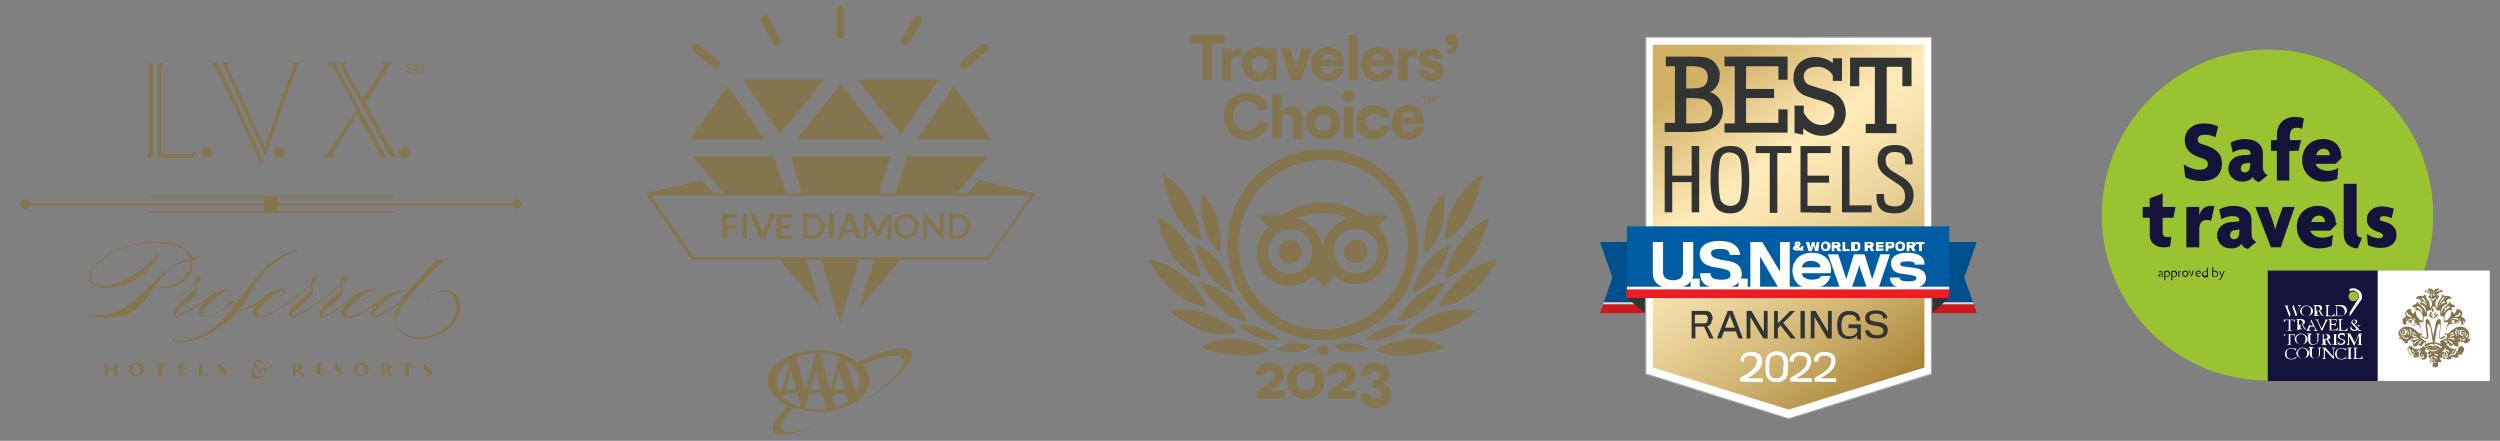 <?xml version="1.0" encoding="utf-8"?>
<!-- Generator: Adobe Illustrator 27.5.0, SVG Export Plug-In . SVG Version: 6.00 Build 0)  -->
<svg version="1.1" id="Layer_1" xmlns="http://www.w3.org/2000/svg" xmlns:xlink="http://www.w3.org/1999/xlink" x="0px" y="0px"
	 viewBox="0 0 463.9 81.8" style="enable-background:new 0 0 463.9 81.8;" xml:space="preserve">
<rect x="0" y="0" width="463.9" height="81.8" fill="#808080" stroke="none"/>
<style type="text/css">
	.st0{fill:#85754E;}
	.st1{fill:#FFFFFF;}
	.st2{fill:url(#SVGID_1_);}
	.st3{fill:#A5A7AB;}
	.st4{fill:#00508E;}
	.st5{fill:#DBDCDD;}
	.st6{fill:#CD181E;}
	.st7{fill:#323333;}
	.st8{fill:#005DA3;}
	.st9{fill:#EC1C24;}
	.st10{enable-background:new    ;}
	.st11{fill:#9AC331;}
	.st12{fill:#14133B;}
	.st13{clip-path:url(#SVGID_00000081606272498452537380000018288232945889505980_);fill:#FFFFFF;}
	.st14{clip-path:url(#SVGID_00000081645049937377586420000007508528207055959957_);fill:#FFFFFF;}
	.st15{clip-path:url(#SVGID_00000176007872380207297180000014057375746938693030_);fill:#FFFFFF;}
	.st16{clip-path:url(#SVGID_00000036242589556796280830000015665231220034039478_);fill:#FFFFFF;}
	.st17{clip-path:url(#SVGID_00000026848291403259328020000009583255299982991011_);fill:#FFFFFF;}
	.st18{clip-path:url(#SVGID_00000049933521552188900190000008880648413231527840_);fill:#FFFFFF;}
	.st19{clip-path:url(#SVGID_00000174572673624641740430000002602932427802328764_);fill:#FFFFFF;}
	.st20{clip-path:url(#SVGID_00000033353538489652885840000006090957153326005409_);fill:#FFFFFF;}
	.st21{clip-path:url(#SVGID_00000137107982608334641200000014224674534085708197_);fill:#FFFFFF;}
	.st22{clip-path:url(#SVGID_00000044167773158507535560000005383138218107433368_);fill:#FFFFFF;}
	.st23{clip-path:url(#SVGID_00000173842522292103217880000014479818422258706584_);fill:#FFFFFF;}
	.st24{clip-path:url(#SVGID_00000049938380050442851520000007955286319983506580_);fill:#FFFFFF;}
	.st25{clip-path:url(#SVGID_00000083808113481412925030000002379284876745162687_);fill:#FFFFFF;}
	.st26{clip-path:url(#SVGID_00000139283719874529745530000004404523803305319086_);fill:#FFFFFF;}
	.st27{clip-path:url(#SVGID_00000115510108036697360130000001148203412718094742_);fill:#FFFFFF;}
	.st28{clip-path:url(#SVGID_00000012458207654019632390000017992320645648695442_);fill:#FFFFFF;}
	.st29{clip-path:url(#SVGID_00000159435820154719801690000007017129736742370489_);fill:#FFFFFF;}
	.st30{clip-path:url(#SVGID_00000093873232215402432110000004763972846115947435_);fill:#FFFFFF;}
	.st31{clip-path:url(#SVGID_00000075154881946722354870000017115964817937398935_);fill:#FFFFFF;}
	.st32{clip-path:url(#SVGID_00000150814017755479999650000005672745716476995227_);fill:#FFFFFF;}
	.st33{clip-path:url(#SVGID_00000100384629920128271730000007273216429820285374_);fill:#FFFFFF;}
	.st34{clip-path:url(#SVGID_00000008864374996636951470000008320118709028574888_);fill:#FFFFFF;}
	.st35{clip-path:url(#SVGID_00000085239804596087456850000016862805177436106920_);fill:#FFFFFF;}
	.st36{clip-path:url(#SVGID_00000105389458310056722410000014470374808887216828_);fill:#FFFFFF;}
	.st37{clip-path:url(#SVGID_00000146491651517582505950000017824648939279668119_);fill:#FFFFFF;}
	.st38{clip-path:url(#SVGID_00000142143586977128710560000011266522568937680014_);fill:#FFFFFF;}
	.st39{clip-path:url(#SVGID_00000160181752072883365310000008632197096521980344_);fill:#FFFFFF;}
	.st40{clip-path:url(#SVGID_00000173136161819170403860000002701386424669625505_);fill:#9AC331;}
</style>
<g>
	<g>
		<path class="st0" d="M95.8,37c-0.4,0-0.8,0.3-0.8,0.7H52.3h-0.8v-1.1H73v-0.3H27.5v0.3H49v1.1h-0.8H5.6C5.5,37.3,5.2,37,4.7,37
			s-0.9,0.4-0.9,0.9s0.4,0.9,0.9,0.9c0.4,0,0.8-0.3,0.8-0.7h42.7H49v1.1H27.5v0.3h45.6v-0.3H51.5v-1.1h0.8H95
			c0.1,0.4,0.4,0.7,0.8,0.7c0.5,0,0.9-0.4,0.9-0.9C96.7,37.4,96.3,37,95.8,37"/>
		<path class="st0" d="M29.1,11.6h1.3l-0.1,0.1c-0.2,0.2-0.4,0.5-0.4,0.9v0.5v15.5h5c0.4,0,0.8-0.1,1.3-0.5l0.2-0.1l0.1,0.1
			l-0.6,1.2h-6.6V11.6H29.1z M27.1,29.2l0.1-0.1c0.3-0.3,0.4-0.7,0.5-1.3V13.1c0-0.6-0.2-1-0.5-1.3l-0.1-0.1h1.3v17.6L27.1,29.2
			L27.1,29.2z"/>
		<path class="st0" d="M41.2,11.6h1.4l-0.1,0.1l-0.1,0.2c0,0.1-0.1,0.2-0.1,0.3s0,0.3,0.1,0.4l0.1,0.3l6.6,14.3l5.2-14.6l0.1-0.2
			v-0.3c0-0.1,0-0.2-0.1-0.2l-0.1-0.2l-0.1-0.1h1.6l-0.1,0.1c-0.2,0.2-0.3,0.4-0.5,0.7L55,12.8l-5.8,16.1L41.2,11.6z M48.5,30.6
			l-8.3-17.7L40,12.5c-0.3-0.4-0.5-0.7-0.7-0.8l-0.2-0.1h1.3l8.4,18.1L48.5,30.6z"/>
		<path class="st0" d="M62.8,11.6h1.4l-0.1,0.1L64,11.9l-0.1,0.3c0,0.1,0,0.2,0.1,0.3l0.1,0.2l3.2,5.7l3.7-5.6
			c0.2-0.3,0.2-0.5,0.2-0.7c0-0.1,0-0.2-0.1-0.2L71,11.7l-0.1-0.1h2l-0.2,0.1c-0.3,0.2-0.5,0.4-0.7,0.7v0.3L67.8,19l5,9
			c0.2,0.4,0.4,0.7,0.7,0.9l0.3,0.2h-1.3L62.8,11.6z M62,12.8c-0.1-0.2-0.2-0.4-0.4-0.6c-0.2-0.2-0.4-0.4-0.6-0.5l-0.2-0.1h1.3
			l9.6,17.6h-1.4l0.1-0.1c0.1-0.1,0.1-0.2,0.1-0.3c0-0.1,0-0.2-0.1-0.3c0-0.1-0.1-0.2-0.1-0.2l-4-7.1L62,28
			c-0.2,0.3-0.3,0.5-0.2,0.7v0.2c0,0.1,0.1,0.1,0.1,0.2l0.1,0.1h-2l0.3-0.2c0.4-0.3,0.7-0.7,1.1-1.3l4.7-7.3L62,12.8z"/>
		<path class="st0" d="M29.7,53.3c-0.3,0-0.7,0-1-0.1c1.5-2.1,3.4-4.3,6.5-4.9c0,0.2,0.1,0.4,0.1,0.6C35.3,51,33,53.3,29.7,53.3
			 M35.8,49c0-0.3,0-0.6-0.1-0.8c0.3,0,0.6-0.1,1-0.1v-0.3c-0.4,0-0.7,0.1-1.1,0.1c-0.6-1.7-2.7-3-6.6-3c-7.8,0-12.3,4.1-12.3,6.6
			c0,1.1,0.9,1.9,2.8,1.9c4.4,0,8.3-2.4,10-6.4h-0.3c-1.2,2.5-7.3,6.1-10.2,6.1c-1.4,0-2.1-0.7-2.1-1.6c0-2.3,4.2-6.4,11.9-6.4
			c4,0,5.9,1.3,6.4,2.9c-6.8,1.6-9.4,10.5-17.2,10.5c-0.8,0-1.5-0.1-1.5-0.1l-0.2,0.2c1.4,0.2,2.6,0.3,3.6,0.3
			c3.8,0,5.6-1.2,7.7-4.1c0.3-0.4,0.7-0.9,1-1.4c0.5,0.1,1,0.1,1.5,0.1C33.6,53.5,35.8,51.2,35.8,49"/>
		<path class="st0" d="M69.4,58.7c-0.1,0-0.2,0-0.2-0.1c0-0.8,3.8-4.6,6.1-4.5c0.1,0,0.2,0,0.3,0l-1.6,2l-0.1,0.1
			C72.6,57.2,70.3,58.7,69.4,58.7 M52.8,54c0,0.4-1.7,1.6-3.4,1.9c1.1-1,2.5-2,3.1-2C52.7,53.9,52.8,53.9,52.8,54 M42.5,53.9
			c0.2,0,0.3,0,0.3,0.1c0,0.4-1.7,1.6-3.4,1.9C40.4,54.8,41.8,53.9,42.5,53.9 M69.1,53.9c0.2,0,0.3,0,0.3,0.1c0,0.4-1.7,1.6-3.4,1.9
			C67,54.8,68.4,53.9,69.1,53.9 M85.4,56.5c-0.2-1.6-1.4-2.8-3.2-2.6c-0.8,0.1-1.8,0.5-2.9,1.3l0.1,0.1c1-0.8,1.9-1.1,2.6-1.2
			c1.5-0.2,2.4,0.8,2.6,2.2c0.3,2.3-1.5,5.6-6.1,6.2c-2.5,0.3-4.8-0.9-5-2.8c-0.1-0.9,0.5-2.4,1.5-3.5c2.2-2.6,5.5-6.2,7.5-8
			L82.4,48c0,0-0.9,0.2-1.6,0.3c-1.1,1.4-2.7,3-4.3,4.8l-0.6,0.8c-0.1,0-0.2,0-0.3,0c-2.6,0-4.5,1-5.6,2.1c-1.4,0.9-2.6,1.8-3.4,2.2
			c-0.4,0.2-1.2,0.5-1.7,0.5c-0.4,0-0.7-0.1-0.7-0.5s0.7-1.3,1.6-2.2c2.2-0.3,3.7-1.5,3.7-2c0-0.2-0.1-0.3-0.4-0.3
			c-2,0-3.7,1.1-4.7,2.3c-2.2,1.5-3.9,2.7-4.5,2.7c-0.2,0-0.2-0.1-0.2-0.3c0-1,3.9-2.7,3.9-4.3c0-0.5-0.1-1-0.1-1.5
			c0-0.1,0-0.1,0.1-0.2c0.3-0.1,0.8-0.5,0.8-0.8c0-0.2-0.1-0.3-0.3-0.3c-0.3,0-0.8,0.3-0.8,1v0.3C62.8,53,61.8,54.1,59,56l0,0
			c-2.3,1.5-4,2.7-4.6,2.7c-0.2,0-0.2-0.1-0.2-0.3c0-1,3.9-2.7,3.9-4.3c0-0.5-0.1-1-0.1-1.5c0-0.1,0-0.1,0.1-0.2
			c0.3-0.1,0.8-0.5,0.8-0.8c0-0.2-0.1-0.3-0.3-0.3c-0.3,0-0.8,0.3-0.8,1v0.3c-0.3,0.4-1.3,1.4-4.2,3.3l0,0c-1.4,0.9-2.6,1.8-3.4,2.2
			c-0.4,0.2-1.2,0.5-1.7,0.5c-0.4,0-0.7-0.1-0.7-0.5s0.7-1.3,1.6-2.2c2.2-0.3,3.7-1.5,3.7-2c0-0.2-0.1-0.3-0.4-0.3
			c-1.8,0-3.3,0.9-4.3,1.9c-0.9,0.6-1.8,1.6-4,1.9c3.1-3.8,3.7-8.1,9.7-10.4c0.2-0.1,0.3-0.1,0.5-0.2c0.1,0,0.2-0.1,0.3-0.1
			s0.1,0,0.2,0h0.1l0,0c0,0,0,0,0,0.1l-0.1,0.1c-0.1,0.1-0.2,0.2-0.3,0.2c-0.2,0.2-0.4,0.3-0.6,0.4l0,0c0.2-0.1,0.4-0.2,0.6-0.4
			c0.1-0.1,0.2-0.1,0.3-0.2l0.1-0.1c0,0,0-0.1,0.1-0.1c0,0,0-0.1,0-0.2l0,0l0,0c-0.1-0.1-0.1,0-0.2-0.1c-0.1,0-0.1,0-0.2,0
			c-0.1,0-0.2,0-0.3,0.1c-0.2,0.1-0.4,0.1-0.7,0.2l0,0c-4.8,1.8-6.5,5.2-9.8,9.2L43,57.3c-0.1-0.1-0.3-0.4-0.4-0.6l0.9-0.6
			c0-0.3-0.2-0.3-0.4-0.3c-0.5,0.1-0.7,0.4-0.7,0.8c-1,0.7-1.9,1.3-2.5,1.6c-0.4,0.2-1.2,0.5-1.7,0.5c-0.4,0-0.7-0.1-0.7-0.5
			s0.7-1.3,1.6-2.2c2.2-0.3,3.7-1.5,3.7-2c0-0.2-0.1-0.3-0.4-0.3c-1.6,0-3,0.7-4,1.6c-2.2,1.5-5.1,3.3-5.6,3.3
			c-0.2,0-0.2-0.1-0.2-0.3c0-1,3.9-2.7,3.9-4.3c0-0.5-0.1-1-0.1-1.5c0-0.1,0-0.1,0.1-0.2c0.3-0.1,0.8-0.5,0.8-0.8
			c0-0.2-0.1-0.3-0.3-0.3c-0.3,0-0.8,0.3-0.8,1v0.3c-0.3,0.4-1.4,1.5-4.4,3.5l0.1,0.1c2.8-1.9,3.9-3,4.3-3.4c0,0.3,0.1,0.6,0.1,0.7
			c0,0.8-4.1,3-4.1,4.7c0,0.5,0.2,0.7,0.5,0.7c0.8,0,3.3-1.6,5.3-3c-0.7,0.8-1.1,1.6-1.1,2.1c0,0.6,0.5,0.9,1.2,0.9
			c0.6,0,1.4-0.2,2-0.5c0.7-0.4,1.5-0.9,2.5-1.6c0.1,0.3,0.2,0.5,0.4,0.7c-2.3,2.7-4.9,5.3-9,5.8c-0.1,0-0.1,0-0.2,0
			c-0.2,0-0.3,0-0.5,0s-0.3,0-0.5,0c-0.1,0-0.2,0-0.2,0c-0.1,0-0.1,0-0.2-0.1c-0.1-0.1-0.2-0.1-0.1-0.3c0.1-0.1,0.2-0.2,0.3-0.3
			s0.2-0.1,0.3-0.2c0.4-0.2,0.8-0.3,0.8-0.3l0,0c0,0-0.3,0.1-0.8,0.3c-0.1,0-0.2,0.1-0.4,0.2c-0.1,0.1-0.3,0.1-0.4,0.3
			C32,62.9,31.9,63,32,63.1c0,0.1,0.1,0.2,0.2,0.2c0.1,0.1,0.2,0.1,0.3,0.1s0.2,0,0.3,0c0.2,0,0.3,0,0.5,0s0.3,0,0.5,0
			c0.1,0,0.2,0,0.2,0c0.1,0,0.2,0,0.2,0c3.3-0.3,6.2-2.1,8.8-4.5c0.4-0.4,0.8-0.8,1.1-1.2c1.8-0.2,2.8-0.7,3.4-1.2
			c-0.4,0.6-0.6,1.1-0.6,1.5c0,0.6,0.5,0.9,1.2,0.9c0.6,0,1.4-0.2,2-0.5c0.9-0.5,2-1.3,3.3-2.1l0,0c2.8-1.9,3.9-3,4.3-3.4
			c0,0.3,0.1,0.6,0.1,0.7c0,0.8-4.1,3-4.1,4.7c0,0.5,0.2,0.7,0.5,0.7c0.8,0,2.6-1.3,4.7-2.7l0,0c2.8-1.9,3.9-3,4.3-3.4
			c0,0.3,0.1,0.6,0.1,0.7c0,0.8-4.1,3-4.1,4.7c0,0.5,0.2,0.7,0.5,0.7c0.8,0,2.4-1.1,4.4-2.5c-0.4,0.6-0.7,1.2-0.7,1.6
			c0,0.6,0.5,0.9,1.2,0.9c0.6,0,1.4-0.2,2-0.5c0.8-0.4,1.8-1.2,3-1.9c-0.6,0.7-0.8,1.4-0.8,1.8c0,0.4,0.2,0.6,0.5,0.6
			c1,0,3.1-1.4,4.6-2.4c-0.5,1-0.7,2-0.6,2.9c0.3,2.2,2.4,3.7,5.5,3.3C83.8,62.1,85.7,58.8,85.4,56.5"/>
		<path class="st0" d="M21.1,68.4C21.2,68.4,21.2,68.4,21.1,68.4L21.1,68.4c0-0.6,0-0.6,0-0.8c0-0.1,0-0.1-0.1-0.2h-0.1h-0.1
			c0,0,0,0,0.1,0c0.2,0,0.5,0,0.5,0s0.4,0,0.5,0H22l0,0c-0.1,0-0.1,0-0.1,0c-0.1,0-0.1,0.1-0.1,0.2s0,0.2,0,0.7v0.6
			c0,0.3,0,0.5,0,0.7c0,0.1,0,0.2,0.1,0.2H22h0.1c0,0,0,0-0.1,0c-0.2,0-0.5,0-0.6,0s-0.3,0-0.5,0c-0.1,0-0.1,0-0.1,0s0,0,0.1,0H21
			c0.1,0,0.1-0.1,0.1-0.2s0-0.3,0-0.6v-0.3l0,0h-1l0,0V69c0,0.3,0,0.4,0,0.6c0,0.1,0,0.2,0.1,0.2s0.1,0,0.1,0h0.1c0,0,0,0-0.1,0
			c-0.2,0-0.6,0-0.6,0s-0.4,0-0.5,0h-0.1c0,0,0,0,0.1,0h0.1c0.1,0,0.1-0.1,0.1-0.2s0-0.4,0-0.7v-0.6c0-0.5,0-0.6,0-0.7
			s0-0.2-0.2-0.2h-0.1c-0.1,0-0.1,0-0.1,0s0,0,0.1,0c0.2,0,0.4,0,0.5,0s0.4,0,0.5,0s0.1,0,0.1,0s0,0-0.1,0H20
			c-0.1,0-0.1,0.1-0.1,0.2s0,0.2,0,0.6v0.1l0,0L21.1,68.4L21.1,68.4z"/>
		<path class="st0" d="M26,68.7c0-0.5-0.2-1.1-0.8-1.1c-0.3,0-0.6,0.2-0.6,0.9c0,0.6,0.3,1.2,0.8,1.2C25.6,69.7,26,69.6,26,68.7
			 M24,68.6c0-0.6,0.4-1.3,1.4-1.3c0.8,0,1.3,0.5,1.3,1.2c0,0.8-0.5,1.3-1.4,1.3C24.4,69.9,24,69.2,24,68.6"/>
		<path class="st0" d="M30.1,68.9c0,0.3,0,0.6,0,0.7s0,0.2,0.1,0.2h0.1c0.1,0,0.1,0,0.1,0s0,0-0.1,0c-0.2,0-0.5,0-0.6,0
			s-0.4,0-0.5,0s-0.1,0-0.1,0s0,0,0.1,0h0.1c0.1,0,0.1-0.1,0.1-0.2s0-0.4,0-0.7v-1.3c-0.1,0-0.3,0-0.5,0s-0.3,0.1-0.3,0.2v0.1V68
			c0,0,0,0,0-0.1s0-0.3,0.1-0.4v-0.1c0,0,0,0,0.1,0s0.2,0,0.4,0h1.4c0.1,0,0.2,0,0.2,0c0.1,0,0.1,0,0.1,0s0,0,0,0.1c0,0,0,0.3,0,0.4
			V68c0,0,0,0,0-0.1c0,0,0,0,0-0.1s-0.1-0.2-0.3-0.2c-0.1,0-0.3,0-0.5,0C30.1,67.6,30.1,68.9,30.1,68.9z"/>
		<path class="st0" d="M33.1,68.3c0-0.5,0-0.6,0-0.7s0-0.1-0.1-0.2h-0.1h-0.1c0,0,0,0,0.1,0c0.2,0,0.3,0,0.5,0c0.1,0,0.9,0,0.9,0
			c0.1,0,0.1,0,0.2,0c0,0,0,0,0.1,0l0,0c0,0,0,0,0,0.1s0,0.2,0,0.3l0,0l0,0v-0.1c0-0.1-0.1-0.1-0.2-0.1c-0.1,0-0.4,0-0.5,0l0,0v0.7
			l0,0c0.1,0,0.4,0,0.5,0c0.2,0,0.2,0,0.2-0.1l0,0l0,0c0,0,0,0.1,0,0.3c0,0.1,0,0.2,0,0.3v0.1c0,0,0,0,0-0.1c0,0,0,0,0-0.1
			s-0.1-0.1-0.2-0.2c-0.1,0-0.4,0-0.5,0l0,0v0.2c0,0.1,0,0.3,0,0.4c0,0.2,0,0.3,0.4,0.3c0.1,0,0.2,0,0.3,0s0.1-0.1,0.2-0.3V69
			c0,0,0,0,0,0.1s0,0.4-0.1,0.4c0,0.1,0,0.1-0.2,0.1c-0.4,0-0.7,0-1,0c-0.2,0-0.3,0-0.5,0c-0.1,0-0.1,0-0.1,0s0,0,0.1,0h0.1
			c0.1,0,0.1-0.1,0.1-0.3c0-0.1,0-0.3,0-0.5v-0.5H33.1z"/>
		<path class="st0" d="M37.6,68.9c0,0.3,0,0.6,0,0.6c0,0.1,0.1,0.1,0.4,0.1c0.2,0,0.3,0,0.4-0.1c0.1,0,0.1-0.1,0.2-0.3v-0.1
			c0,0,0,0,0,0.1s0,0.4-0.1,0.5c0,0.1-0.1,0.1-0.2,0.1c-0.4,0-0.7,0-1.1,0c-0.2,0-0.3,0-0.5,0h-0.1c0,0,0,0,0.1,0h0.1
			c0.1,0,0.1-0.1,0.1-0.3c0-0.1,0-0.3,0-0.5v-0.6c0-0.5,0-0.6,0-0.7s0-0.1-0.1-0.2h-0.1h-0.1c0,0,0,0,0.1,0c0.2,0,0.4,0,0.5,0
			c0,0,0.4,0,0.5,0s0.1,0,0.1,0s0,0-0.1,0h-0.1c-0.1,0-0.1,0.1-0.1,0.2s0,0.2,0,0.7L37.6,68.9L37.6,68.9z"/>
		<path class="st0" d="M40.5,69.8C40.4,69.8,40.4,69.7,40.5,69.8c-0.1-0.4-0.1-0.5-0.1-0.6s0-0.1,0-0.1s0,0,0,0.1v0.1
			c0.1,0.3,0.3,0.4,0.5,0.4c0.3,0,0.4-0.2,0.4-0.3c0-0.1,0-0.2-0.3-0.4l0-0.2c-0.4-0.3-0.5-0.5-0.5-0.8c0-0.4,0.3-0.7,0.8-0.7
			c0.1,0,0.2,0,0.4,0c0.1,0,0.1,0,0.2,0l0,0c0,0.1,0,0.2,0,0.5c0,0.1,0,0.1,0,0.1s0,0,0-0.1c0,0,0-0.1-0.1-0.2s-0.2-0.2-0.4-0.2
			c-0.3,0-0.4,0.1-0.4,0.3c0,0.1,0,0.2,0.3,0.4l0.2,0.1c0.5,0.3,0.6,0.5,0.6,0.8c0,0.2-0.1,0.4-0.3,0.6c-0.2,0.1-0.4,0.1-0.6,0.1
			C40.8,69.9,40.7,69.9,40.5,69.8"/>
		<path class="st0" d="M46.8,68.5c0.2-0.2,0.3-0.3,0.4-0.4V68c0-0.1-0.1-0.2-0.1-0.3c0-0.1,0-0.3,0.1-0.5s0.3-0.3,0.5-0.4
			s0.3-0.1,0.4-0.1c0.3,0,0.4,0.1,0.4,0.3c0,0.1,0,0.1-0.1,0.1c0,0.1-0.1,0.1-0.2,0.2h-0.1C48.2,67,48,67,47.9,67s-0.2,0.1-0.3,0.1
			c-0.1,0.1-0.1,0.2-0.1,0.3c0,0.4,0.3,0.5,0.5,0.6c0,0,0,0,0,0.1l-0.1,0.1h-0.2c-0.1,0-0.2,0-0.4,0.1s-0.2,0.4-0.2,0.6
			c0,0.7,0.6,1,1.1,1c0.3,0,0.5-0.1,0.7-0.3c0.2-0.2,0.3-0.4,0.3-0.7c0-0.2-0.1-0.4-0.2-0.5c-0.1,0-0.1-0.1-0.2-0.1
			c-0.3,0-0.4,0.2-0.4,0.4c0,0.1,0,0.2,0.1,0.3v0.1l-0.1,0.1c-0.1,0-0.1,0-0.2,0C48,69.1,48,69,48,68.9s0.1-0.3,0.4-0.5
			c0.3-0.2,0.5-0.2,0.8-0.2c0.2,0,0.2,0,0.3,0s0.2,0,0.3,0c0.2,0,0.4-0.1,0.4-0.2s-0.1-0.2-0.1-0.2v-0.1c0-0.1,0.1-0.1,0.1-0.1
			c0.1,0,0.1,0,0.2,0c0.1,0,0.1,0.1,0.1,0.2c0,0.2-0.2,0.4-0.3,0.5c-0.2,0.1-0.5,0.2-0.6,0.2s-0.2,0-0.2,0s0,0,0,0.1
			c0,0,0,0.2,0,0.3c0,0.3-0.2,0.8-0.7,1.1c-0.4,0.3-0.8,0.3-1,0.3c-0.8,0-1.2-0.5-1.2-1.1C46.6,68.9,46.7,68.7,46.8,68.5"/>
		<path class="st0" d="M54.8,68.5C54.8,68.6,54.9,68.6,54.8,68.5c0.1,0.1,0.2,0.1,0.3,0.1s0.2,0,0.2-0.1c0.1-0.1,0.1-0.2,0.1-0.4
			c0-0.5-0.3-0.6-0.5-0.6c-0.1,0-0.1,0-0.1,0l0,0V68.5z M54.3,68.3c0-0.5,0-0.6,0-0.7s0-0.2-0.1-0.2h-0.1H54c0,0,0,0,0.1,0
			s0.4,0,0.5,0s0.4,0,0.5,0c0.3,0,0.5,0,0.7,0.1s0.3,0.2,0.3,0.5s-0.2,0.5-0.4,0.7c0.2,0.3,0.4,0.6,0.6,0.9c0.2,0.2,0.2,0.2,0.3,0.3
			h0.1h0.1c0,0,0,0-0.1,0h-0.3c-0.3,0-0.5,0-0.6-0.1s-0.2-0.2-0.3-0.4c-0.1-0.2-0.2-0.4-0.3-0.5l0,0H55l0,0V69c0,0.3,0,0.4,0,0.5
			s0,0.2,0.1,0.2h0.1c0.1,0,0.1,0,0.1,0s0,0-0.1,0c-0.2,0-0.6,0-0.6,0s-0.4,0-0.5,0H54c0,0,0,0,0.1,0h0.1c0.1,0,0.1-0.1,0.1-0.2
			s0-0.4,0-0.7C54.3,68.8,54.3,68.3,54.3,68.3z"/>
		<path class="st0" d="M58.7,68.3c0-0.5,0-0.6,0-0.7s0-0.1-0.1-0.2h-0.1h-0.1c0,0,0,0,0.1,0c0.2,0,0.3,0,0.5,0c0.1,0,0.9,0,0.9,0
			c0.1,0,0.1,0,0.2,0c0,0,0,0,0.1,0l0,0c0,0,0,0,0,0.1s0,0.2,0,0.3l0,0l0,0v-0.1c0-0.1-0.1-0.1-0.2-0.1c-0.1,0-0.4,0-0.5,0l0,0v0.7
			l0,0c0.1,0,0.4,0,0.5,0c0.2,0,0.2,0,0.2-0.1l0,0l0,0c0,0,0,0.1,0,0.3c0,0.1,0,0.2,0,0.3v0.1c0,0,0,0,0-0.1c0,0,0,0,0-0.1
			s-0.1-0.1-0.2-0.2c-0.1,0-0.4,0-0.5,0l0,0v0.2c0,0.1,0,0.3,0,0.4c0,0.2,0,0.3,0.4,0.3c0.1,0,0.2,0,0.3,0s0.1-0.1,0.2-0.3V69
			c0,0,0,0,0,0.1s0,0.4-0.1,0.4c0,0.1,0,0.1-0.2,0.1c-0.4,0-0.7,0-1,0c-0.2,0-0.3,0-0.5,0c-0.1,0-0.1,0-0.1,0s0,0,0.1,0h0.1
			c0.1,0,0.1-0.1,0.1-0.3c0-0.1,0-0.3,0-0.5v-0.5H58.7z"/>
		<path class="st0" d="M62.2,69.8C62.1,69.8,62.1,69.7,62.2,69.8c-0.1-0.4-0.1-0.5-0.1-0.6s0-0.1,0-0.1s0,0,0,0.1v0.1
			c0.1,0.3,0.3,0.4,0.5,0.4c0.3,0,0.4-0.2,0.4-0.3c0-0.1,0-0.2-0.3-0.4l-0.2-0.1c-0.4-0.3-0.5-0.5-0.5-0.8c0-0.4,0.3-0.7,0.8-0.7
			c0.1,0,0.2,0,0.4,0c0.1,0,0.1,0,0.2,0l0,0c0,0.1,0,0.2,0,0.5c0,0.1,0,0.1,0,0.1s0,0,0-0.1c0,0,0-0.1-0.1-0.2s-0.2-0.2-0.4-0.2
			c-0.3,0-0.4,0.1-0.4,0.3c0,0.1,0,0.2,0.3,0.4l0.2,0.1c0.5,0.3,0.6,0.5,0.6,0.8c0,0.2-0.1,0.4-0.3,0.6c-0.2,0.1-0.4,0.1-0.6,0.1
			C62.5,69.9,62.4,69.9,62.2,69.8"/>
		<path class="st0" d="M67.7,68.7c0-0.5-0.2-1.1-0.8-1.1c-0.3,0-0.6,0.2-0.6,0.9c0,0.6,0.3,1.2,0.8,1.2
			C67.3,69.7,67.7,69.6,67.7,68.7 M65.7,68.6c0-0.6,0.4-1.3,1.4-1.3c0.8,0,1.3,0.5,1.3,1.2c0,0.8-0.5,1.3-1.4,1.3
			C66.1,69.9,65.7,69.2,65.7,68.6"/>
		<path class="st0" d="M71.3,68.5C71.3,68.6,71.3,68.6,71.3,68.5c0.1,0.1,0.2,0.1,0.3,0.1c0.1,0,0.2,0,0.2-0.1
			c0.1-0.1,0.1-0.2,0.1-0.4c0-0.5-0.3-0.6-0.5-0.6c-0.1,0-0.1,0-0.1,0l0,0V68.5z M70.8,68.3c0-0.5,0-0.6,0-0.7s0-0.2-0.1-0.2h-0.1
			h-0.1c0,0,0,0,0.1,0s0.4,0,0.5,0s0.4,0,0.5,0c0.3,0,0.5,0,0.7,0.1s0.3,0.2,0.3,0.5s-0.2,0.5-0.4,0.7c0.2,0.3,0.4,0.6,0.6,0.9
			c0.2,0.2,0.2,0.2,0.3,0.3h0.1h0.1c0,0,0,0-0.1,0h-0.3c-0.3,0-0.5,0-0.6-0.1s-0.2-0.2-0.3-0.4c-0.1-0.2-0.2-0.4-0.3-0.5l0,0h-0.2
			l0,0V69c0,0.3,0,0.4,0,0.5s0,0.2,0.1,0.2h0.1c0.1,0,0.1,0,0.1,0s0,0-0.1,0c-0.2,0-0.6,0-0.6,0s-0.4,0-0.5,0h-0.1c0,0,0,0,0.1,0
			h0.1c0.1,0,0.1-0.1,0.1-0.2s0-0.4,0-0.7C70.8,68.8,70.8,68.3,70.8,68.3z"/>
		<path class="st0" d="M75.9,68.9c0,0.3,0,0.6,0,0.7s0,0.2,0.1,0.2h0.1c0.1,0,0.1,0,0.1,0s0,0-0.1,0c-0.2,0-0.5,0-0.6,0
			s-0.4,0-0.5,0s-0.1,0-0.1,0s0,0,0.1,0h0.1c0.1,0,0.1-0.1,0.1-0.2s0-0.4,0-0.7v-1.3c-0.1,0-0.3,0-0.5,0s-0.3,0.1-0.3,0.2v0.1V68
			c0,0,0,0,0-0.1s0-0.3,0.1-0.4v-0.1c0,0,0,0,0.1,0s0.2,0,0.4,0h1.4c0.1,0,0.2,0,0.2,0c0.1,0,0.1,0,0.1,0s0,0,0,0.1c0,0,0,0.3,0,0.4
			V68c0,0,0,0,0-0.1c0,0,0,0,0-0.1s-0.1-0.2-0.3-0.2c-0.1,0-0.3,0-0.5,0L75.9,68.9L75.9,68.9z"/>
		<path class="st0" d="M78.7,69.8C78.6,69.8,78.6,69.7,78.7,69.8c-0.1-0.4-0.1-0.5-0.1-0.6s0-0.1,0-0.1s0,0,0,0.1v0.1
			c0.1,0.3,0.3,0.4,0.6,0.4c0.3,0,0.4-0.2,0.4-0.3c0-0.1,0-0.2-0.3-0.4l-0.2-0.1c-0.4-0.3-0.5-0.5-0.5-0.8c0-0.4,0.3-0.7,0.8-0.7
			c0.1,0,0.2,0,0.4,0c0.1,0,0.1,0,0.2,0l0,0c0,0.1,0,0.2,0,0.5c0,0.1,0,0.1,0,0.1s0,0,0-0.1c0,0,0-0.1-0.1-0.2s-0.2-0.2-0.4-0.2
			c-0.3,0-0.4,0.1-0.4,0.3c0,0.1,0,0.2,0.3,0.4l0.2,0.1c0.5,0.3,0.6,0.5,0.6,0.8c0,0.2-0.1,0.4-0.3,0.6c-0.2,0.1-0.4,0.1-0.6,0.1
			C79,69.9,78.8,69.9,78.7,69.8"/>
	</g>
	<circle class="st0" cx="38.3" cy="28.3" r="1"/>
	<circle class="st0" cx="51.8" cy="28.3" r="1"/>
	<circle class="st0" cx="75.1" cy="28.3" r="1"/>
	<g>
		<path class="st0" d="M75.6,13c0,0.1,0,0.2,0.1,0.2c0.1,0.1,0.2,0.2,0.4,0.2c0.1,0,0.2,0,0.2,0c0.1,0,0.2-0.1,0.2-0.3
			c0-0.1,0-0.2-0.1-0.2s-0.1-0.1-0.3-0.1l-0.2-0.1c-0.1,0-0.3-0.1-0.3-0.1c-0.1-0.1-0.2-0.2-0.2-0.3c0-0.2,0.1-0.3,0.2-0.4
			s0.3-0.1,0.4-0.1c0.2,0,0.3,0,0.4,0.1s0.2,0.2,0.2,0.4h-0.2c0-0.1,0-0.2-0.1-0.2c0-0.1-0.1-0.1-0.3-0.1c-0.1,0-0.2,0-0.3,0.1
			c-0.1,0.1-0.1,0.1-0.1,0.2c0,0.1,0,0.1,0.1,0.2c0,0,0.1,0.1,0.3,0.1l0.2,0.1c0.1,0,0.2,0.1,0.3,0.1c0.1,0.1,0.2,0.2,0.2,0.4
			s-0.1,0.3-0.2,0.4c-0.1,0.1-0.3,0.1-0.5,0.1s-0.4-0.1-0.5-0.2c-0.1-0.1-0.2-0.3-0.2-0.4h0.3V13z"/>
		<path class="st0" d="M77,11.8h0.3l0.5,1.5l0.5-1.5h0.3v1.7h-0.2v-1c0,0,0-0.1,0-0.2c0-0.1,0-0.2,0-0.3L78,13.5h-0.2L77.3,12v0.1
			c0,0,0,0.1,0,0.2c0,0.1,0,0.1,0,0.2v1H77V11.8z"/>
	</g>
</g>
<g>
	<g>
		<path class="st0" d="M143.4,8.1c0.2,0.4,0.7,0.5,1.1,0.3s0.5-0.7,0.3-1.1l-2.1-4.1c-0.2-0.4-0.7-0.5-1.1-0.3s-0.5,0.7-0.3,1.1l0,0
			L143.4,8.1z"/>
		<path class="st0" d="M167.6,8.3c0.4,0.2,0.8,0.1,1.1-0.3l0,0l2.3-4c0.2-0.4,0-0.9-0.4-1c-0.3-0.2-0.8,0-1,0.3l-2.3,4
			C167.1,7.7,167.2,8.1,167.6,8.3z"/>
		<path class="st0" d="M132.3,12.5c0.3,0.3,0.8,0.2,1.1-0.1s0.2-0.8-0.1-1.1l0,0l-3.6-3c-0.3-0.3-0.8-0.2-1.1,0.1s-0.2,0.8,0.1,1.1
			L132.3,12.5z"/>
		<path class="st0" d="M179.5,12.5l3.6-3c0.3-0.3,0.4-0.8,0.1-1.1s-0.8-0.4-1.1-0.1l0,0l-3.6,3c-0.3,0.3-0.4,0.8-0.1,1.1
			C178.7,12.8,179.2,12.8,179.5,12.5L179.5,12.5z"/>
		<path class="st0" d="M155.2,6.5c0,0.4,0.3,0.8,0.7,0.8s0.8-0.3,0.8-0.7V6.5V1.8c0-0.4-0.4-0.7-0.8-0.7c-0.4,0-0.7,0.3-0.7,0.7V6.5
			z"/>
		<polygon class="st0" points="174.2,14.8 159.1,14.8 167.2,24.9 		"/>
		<polygon class="st0" points="137.9,14.8 152.9,14.8 144.8,24.9 		"/>
		<polygon class="st0" points="183.9,25.9 177,15.9 170.2,25.9 		"/>
		<polygon class="st0" points="128.1,25.9 135,15.9 141.9,25.9 		"/>
		<polygon class="st0" points="156,15.7 147.8,25.9 156,25.9 164.2,25.9 		"/>
		<path class="st0" d="M192.1,35.9L192.1,35.9L192.1,35.9l-10.4-2.5l-2.2,2.5h-2l5.9-6.9h-15.1l-2.2,6.9h-3l2.1-6.9H156h-9.3
			l2.1,6.9h-3l-2.2-6.9h-15.1l5.9,6.9h-2l-2.2-2.5l-10.4,2.5h0.1h-0.1l8.6,12.3h16.3l7.7,9l-2.8-9h2.8l3.5,11.8l3.5-11.8h2.8l-2.8,9
			l7.7-9h16.3L192.1,35.9z M128.8,47.7l-8-11.4h70.5l-8,11.4C183.3,47.7,128.8,47.7,128.8,47.7z"/>
		<path class="st0" d="M136.9,39.7v0.7h-2v1.4h1.7v0.7h-1.7v1.9H134v-4.6h2.9V39.7z"/>
		<path class="st0" d="M138.6,44.3h-0.8v-4.6h0.8V44.3z"/>
		<path class="st0" d="M139.2,39.7h0.7c0.1,0,0.1,0,0.2,0.1l0.1,0.1l1.1,2.8c0,0.1,0.1,0.2,0.1,0.3s0.1,0.2,0.1,0.3
			c0-0.2,0.1-0.4,0.2-0.6l1.1-2.8c0-0.1,0.1-0.1,0.1-0.1c0.1,0,0.1-0.1,0.2-0.1h0.7l-1.9,4.6H141L139.2,39.7z"/>
		<path class="st0" d="M147,39.7v0.7h-2v1.3h1.6v0.7H145v1.3h2v0.7h-2.9v-4.6h2.9V39.7z"/>
		<path class="st0" d="M153.1,42c0,0.3-0.1,0.6-0.2,0.9c-0.1,0.3-0.3,0.5-0.5,0.7s-0.5,0.4-0.7,0.5c-0.3,0.1-0.6,0.2-0.9,0.2H149
			v-4.6h1.7c0.3,0,0.6,0.1,0.9,0.2c0.5,0.2,1,0.6,1.2,1.2C153,41.4,153.1,41.7,153.1,42z M152.2,42c0-0.2,0-0.5-0.1-0.7
			s-0.2-0.4-0.3-0.5s-0.3-0.2-0.5-0.3s-0.4-0.1-0.6-0.1h-0.9v3.2h0.9c0.2,0,0.4,0,0.6-0.1c0.2-0.1,0.3-0.2,0.5-0.3
			c0.1-0.1,0.2-0.3,0.3-0.5C152.2,42.5,152.2,42.2,152.2,42z"/>
		<path class="st0" d="M154.7,44.3h-0.9v-4.6h0.9V44.3z"/>
		<path class="st0" d="M159.8,44.3h-0.6c-0.1,0-0.1,0-0.2-0.1l-0.1-0.1l-0.3-0.9h-1.9l-0.3,0.9c0,0.1-0.1,0.1-0.1,0.1
			c-0.1,0-0.1,0.1-0.2,0.1h-0.7l1.8-4.6h0.9L159.8,44.3z M156.8,42.6h1.5l-0.5-1.5l-0.1-0.2c0-0.1-0.1-0.2-0.1-0.3
			c0,0.1-0.1,0.2-0.1,0.3s-0.1,0.2-0.1,0.2L156.8,42.6z"/>
		<path class="st0" d="M162.7,42.6l0.1,0.2c0-0.1,0.1-0.1,0.1-0.2c0-0.1,0.1-0.1,0.1-0.2l1.4-2.5c0,0,0-0.1,0.1-0.1c0,0,0,0,0.1,0
			h0.1h0.7v4.6h-0.7v-3c0-0.1,0-0.1,0-0.2c0-0.1,0-0.1,0-0.2l-1.4,2.6c0,0.1-0.1,0.1-0.1,0.1c-0.1,0-0.1,0.1-0.2,0.1h-0.1
			c-0.1,0-0.1,0-0.2-0.1c-0.1,0-0.1-0.1-0.1-0.1L161,41c0,0.1,0,0.1,0,0.2c0,0.1,0,0.1,0,0.2v2.9h-0.7v-4.6h0.7h0.1c0,0,0,0,0.1,0
			c0,0,0,0.1,0.1,0.1l1.4,2.5C162.6,42.4,162.6,42.5,162.7,42.6z"/>
		<path class="st0" d="M170.5,42c0,0.3-0.1,0.6-0.2,0.9c-0.1,0.3-0.3,0.5-0.5,0.7s-0.5,0.4-0.7,0.5c-0.6,0.2-1.3,0.2-1.9,0
			c-0.3-0.1-0.5-0.3-0.7-0.5s-0.4-0.5-0.5-0.7c-0.1-0.3-0.2-0.6-0.2-0.9c0-0.3,0.1-0.6,0.2-0.9c0.1-0.3,0.3-0.5,0.5-0.7
			s0.5-0.4,0.7-0.5c0.6-0.2,1.3-0.2,1.9,0c0.3,0.1,0.5,0.3,0.7,0.5s0.4,0.5,0.5,0.7C170.5,41.4,170.6,41.7,170.5,42z M169.7,42
			c0-0.2,0-0.5-0.1-0.7s-0.2-0.4-0.3-0.5s-0.3-0.3-0.5-0.3c-0.2-0.1-0.4-0.1-0.6-0.1c-0.2,0-0.4,0-0.6,0.1c-0.2,0.1-0.3,0.2-0.5,0.3
			c-0.1,0.1-0.2,0.3-0.3,0.5s-0.1,0.4-0.1,0.7c0,0.2,0,0.5,0.1,0.7s0.2,0.4,0.3,0.5s0.3,0.2,0.5,0.3s0.4,0.1,0.6,0.1
			c0.2,0,0.4,0,0.6-0.1c0.2-0.1,0.3-0.2,0.5-0.3c0.1-0.1,0.2-0.3,0.3-0.5C169.6,42.5,169.7,42.2,169.7,42z"/>
		<path class="st0" d="M171.8,39.7L171.8,39.7h0.1c0,0,0,0,0.1,0.1l2.4,3c0-0.1,0-0.1,0-0.2s0-0.1,0-0.2v-2.8h0.7v4.6h-0.4
			c-0.1,0-0.1,0-0.2,0c-0.1,0-0.1-0.1-0.1-0.1l-2.4-3v0.2c0,0.1,0,0.1,0,0.2v2.8h-0.7v-4.5L171.8,39.7L171.8,39.7z"/>
		<path class="st0" d="M180.1,42c0,0.3-0.1,0.6-0.2,0.9c-0.1,0.3-0.3,0.5-0.5,0.7s-0.5,0.4-0.7,0.5c-0.3,0.1-0.6,0.2-0.9,0.2h-1.7
			v-4.6h1.7c0.3,0,0.6,0.1,0.9,0.2c0.3,0.1,0.5,0.3,0.7,0.5s0.4,0.4,0.5,0.7C180,41.4,180.1,41.7,180.1,42z M179.2,42
			c0-0.2,0-0.5-0.1-0.7s-0.2-0.4-0.3-0.5s-0.3-0.3-0.5-0.3c-0.2-0.1-0.4-0.1-0.6-0.1h-0.9v3.2h0.9c0.2,0,0.4,0,0.6-0.1
			c0.2-0.1,0.3-0.2,0.5-0.3c0.1-0.1,0.2-0.3,0.3-0.5C179.2,42.5,179.2,42.2,179.2,42L179.2,42z"/>
		<path class="st0" d="M169.1,65.3c-0.8-1.3-4.9-0.5-10,1.9l0,0c-1.7-1.3-4.3-2.2-7.3-2.2c-5.1,0-9.3,2.6-9.3,5.7c0,2,1.6,3.7,4,4.7
			l-0.2-0.1c-2.2,2.1-3.4,3.8-2.8,4.7c0.6,1.1,3.4,0.7,7.1-0.6v-0.1c-3,1-5.1,1.2-5.6,0.3c-0.5-0.8,0.5-2.3,2.3-4l-0.4-0.2l0,0l0,0
			c1.6,0.6,3.4,1,5.1,1c5.1,0,9.3-2.6,9.3-5.8c0-1.2-0.5-2.2-1.4-3l0.1,0.1c3.9-1.7,7-2.2,7.6-1.1c0.7,1.3-2.1,4.4-6.7,7.4l0.1,0.1
			C166.3,70.6,170,66.8,169.1,65.3z M156.8,72.3h-2l0.9-3.5L156.8,72.3z M151.4,65.5l-1.9,6.8l0,0l-1.8-6
			C148.9,65.8,150.2,65.6,151.4,65.5z M152.3,72.3h-1.9l1-3.5L152.3,72.3z M147.7,72.3h-1.9l1-3.5L147.7,72.3z M144.1,70.8
			c0-1.5,0.9-2.8,2.4-3.8l-1.6,6C144.4,72.3,144.1,71.6,144.1,70.8z M148.6,75.6c-1.2-0.4-2.3-1-3.2-1.9l0.2-0.7h2.3L148.6,75.6
			L148.6,75.6z M151.8,76c-0.8,0-1.6-0.1-2.4-0.3l0.8-2.8h2.3l0.8,2.9C152.8,76,152.3,76,151.8,76L151.8,76z M154.1,72.3l-2-6.8
			c1.3,0,2.5,0.3,3.6,0.7L154.1,72.3L154.1,72.3z M155,75.6l-0.5-1.8l0.2-0.7h2.3l0.4,1.4C156.7,74.9,155.9,75.3,155,75.6L155,75.6z
			 M158.8,73l-1.8-6.1c1.5,1,2.5,2.3,2.5,3.9C159.5,71.6,159.2,72.4,158.8,73L158.8,73z"/>
	</g>
</g>
<g id="Layer_4_00000013894743282277818760000015877345679165970350_">
	<polygon class="st1" points="305.4,6.9 358.4,6.9 358.4,69.4 331.9,77.7 305.4,69.4 	"/>
	
		<linearGradient id="SVGID_1_" gradientUnits="userSpaceOnUse" x1="309.538" y1="-218.313" x2="354.262" y2="-282.187" gradientTransform="matrix(1 0 0 -1 0 -212)">
		<stop  offset="0.13" style="stop-color:#D2B167"/>
		<stop  offset="0.39" style="stop-color:#FFEBB9"/>
		<stop  offset="0.48" style="stop-color:#F9E4B0"/>
		<stop  offset="0.61" style="stop-color:#E9D198"/>
		<stop  offset="0.79" style="stop-color:#CFB270"/>
		<stop  offset="0.98" style="stop-color:#AB873A"/>
		<stop  offset="1" style="stop-color:#A88335"/>
	</linearGradient>
	<polygon class="st2" points="306.7,8.3 306.7,16.9 306.7,59.6 306.7,68.2 331.9,76 357.1,68.2 357.1,59.6 357.1,16.9 357.1,8.3 	
		"/>
	<path class="st3" d="M305.3,6.8v62.7l26.6,8.3l26.6-8.3V6.8H305.3z M358.3,54.2v15.1l-26.4,8.3l-26.4-8.3V7h52.8V54.2z"/>
	<polygon class="st4" points="296.9,44.9 305.2,44.9 305.2,56.1 297.6,56.1 299.2,51.5 	"/>
	<polygon class="st5" points="305.2,56.5 297.5,56.5 297.6,56.1 305.2,56.1 	"/>
	<polygon class="st6" points="305.2,58.1 296.9,58.1 297.5,56.5 305.2,56.5 	"/>
	<polygon class="st4" points="366.8,44.9 358.6,44.9 358.6,56.1 366.1,56.1 364.5,51.5 	"/>
	<polygon class="st5" points="358.6,56.5 366.3,56.5 366.1,56.1 358.6,56.1 	"/>
	<polygon class="st6" points="358.6,58.1 366.8,58.1 366.3,56.5 358.6,56.5 	"/>
	<polygon class="st7" points="305.2,55.2 305.2,58.1 301.8,55.2 	"/>
	<polygon class="st7" points="358.6,55.2 358.6,58.1 361.7,55.2 	"/>
	<rect x="301.9" y="42" class="st8" width="59.8" height="11.7"/>
	<g id="U.S.News_00000129166888346078257170000000710228555987131273_">
		<path class="st1" d="M310.4,53.5c-2.1,0-3.7-0.8-3.7-2.8v-5.8h1.9v5.7c0,0.9,0.7,1.4,1.9,1.4c1,0,1.8-0.5,1.8-1.4v-5.7h1.9v5.9
			C314.1,52.6,312.6,53.5,310.4,53.5z"/>
		<path class="st1" d="M313.7,53.4v-1.7h1.7v1.7H313.7z"/>
		<path class="st1" d="M319.4,53.5c-2.6,0-3.5-0.8-3.8-1.9c-0.1-0.3-0.1-0.6-0.1-0.9h1.9c0,0.2,0,0.4,0.1,0.5
			c0.2,0.5,0.8,0.7,1.9,0.7c1.3,0,1.7-0.3,1.7-0.9c0-0.7-0.3-0.9-1.7-1.2c-0.2,0-0.9-0.2-1.3-0.2c-1.7-0.3-2.7-1.1-2.7-2.5
			s1.2-2.4,3.7-2.4c2.1,0,3.1,0.7,3.6,1.8c0.1,0.2,0.2,0.5,0.2,0.8H321c0-0.1-0.1-0.3-0.1-0.4c-0.2-0.5-0.7-0.7-1.7-0.7
			c-1.4,0-1.7,0.3-1.7,0.8c0,0.6,0.5,0.9,1.9,1.2c0.4,0.1,1,0.2,1.2,0.2c1.7,0.3,2.6,1,2.6,2.5C323.1,52.5,321.8,53.5,319.4,53.5z"
			/>
		<path class="st1" d="M322.6,53.4v-1.7h1.7v1.7H322.6z"/>
		<path class="st1" d="M330,53.4l-3.4-5.8v5.8h-1.8v-8.5h2.2l3.3,5.5v-5.5h1.8v8.5H330z"/>
		<path class="st1" d="M338.5,52.9c-0.7,0.4-1.5,0.6-2.3,0.6c-1.4,0-2.5-0.4-3.1-1.4c-0.3-0.6-0.5-1.2-0.5-1.9s0.2-1.3,0.6-1.9
			c0.6-0.9,1.7-1.4,3-1.4c1.4,0,2.4,0.5,3,1.3c0.5,0.8,0.7,1.6,0.5,2.5h-5.3c0,0.3,0.1,0.6,0.3,0.7c0.4,0.3,0.9,0.5,1.5,0.5
			c0.4,0,0.8-0.1,1.2-0.2c0.2-0.1,0.4-0.2,0.5-0.5h1.8C339.5,52,339,52.5,338.5,52.9z M337.5,48.9c-0.4-0.3-0.9-0.5-1.4-0.5
			s-1,0.1-1.4,0.5c-0.2,0.2-0.3,0.5-0.4,0.7h3.5C337.8,49.4,337.7,49.1,337.5,48.9L337.5,48.9z"/>
		<path class="st1" d="M348.6,53.4h-2.2c0,0-1.2-3.6-1.3-3.8c0-0.1-0.1-0.5-0.1-0.5s-0.1,0.4-0.1,0.5c0,0.2-1.3,3.8-1.3,3.8h-2.2
			l-2.2-6.2h1.9l1.5,4.6l1.4-4.6h2l1.4,4.6l1.5-4.6h1.8L348.6,53.4z"/>
		<path class="st1" d="M354.2,53.5c-2.1,0-3.1-0.4-3.4-1.4c0-0.2-0.1-0.4-0.1-0.6h1.8c0,0.1,0,0.2,0.1,0.3c0.1,0.3,0.6,0.4,1.6,0.4
			s1.4-0.2,1.4-0.6s-0.4-0.4-1.3-0.6l-1.4-0.2c-1.4-0.2-2-0.8-2-2c0-1.1,1-1.9,3-1.9c1.7,0,2.8,0.5,3.1,1.4c0.1,0.2,0.1,0.5,0.1,0.8
			h-1.8c0-0.1,0-0.2-0.1-0.3c-0.1-0.2-0.5-0.3-1.3-0.3c-1,0-1.3,0.2-1.3,0.5s0.2,0.4,1.1,0.5l1.5,0.2c1.5,0.2,2.2,0.8,2.2,2
			C357.3,52.8,356.4,53.5,354.2,53.5z"/>
	</g>
	<g id="_World_Report_00000016077845334438419210000011191747946913149586_">
		<path class="st1" d="M334.1,46c0.1-0.1,0.1-0.2,0.1-0.3h0.5c0,0.2-0.1,0.4-0.2,0.5l0.3,0.3h-0.7c0,0-0.1,0-0.1-0.1
			c-0.1,0.1-0.3,0.1-0.5,0.1c-0.4,0-0.8-0.1-0.8-0.4V46c0-0.2,0.2-0.3,0.4-0.4c-0.1-0.1-0.1-0.2-0.1-0.3v-0.1c0-0.2,0.2-0.4,0.6-0.4
			c0.2,0,0.5,0.1,0.5,0.4c0,0,0,0,0,0.1c0,0.2-0.2,0.4-0.3,0.5L334.1,46z M333.3,46.1c0,0.1,0.1,0.1,0.2,0.1h0.1
			c-0.1-0.1-0.2-0.2-0.3-0.2C333.4,46,333.3,46.1,333.3,46.1L333.3,46.1z M333.7,45.3L333.7,45.3c0-0.1,0-0.1-0.1-0.1l0,0
			c-0.1,0-0.1,0-0.1,0.1l0,0l0,0c0,0.1,0,0.1,0.1,0.1C333.7,45.5,333.7,45.4,333.7,45.3L333.7,45.3z"/>
		<path class="st1" d="M337.4,46.6h-0.6c0,0-0.2-1-0.3-1c0,0.1-0.3,1-0.3,1h-0.6l-0.5-1.7h0.6c0,0,0.3,1,0.3,1.1l0.2-1.1h0.5
			c0,0,0.2,1,0.2,1.1l0.2-1.1h0.5L337.4,46.6z"/>
		<path class="st1" d="M339.7,45.7c0,0.6-0.3,0.9-0.9,0.9s-0.9-0.3-0.9-0.9c0-0.5,0.3-0.8,0.7-0.9c0.1,0,0.1,0,0.2,0
			C339.4,44.9,339.7,45.1,339.7,45.7z M339.1,45.7c0-0.3-0.1-0.5-0.4-0.5s-0.4,0.1-0.4,0.5c0,0.3,0.1,0.5,0.4,0.5
			S339.1,46.1,339.1,45.7L339.1,45.7z"/>
		<path class="st1" d="M341.5,45.7c0,0.1-0.1,0.1-0.2,0.2l0.4,0.7H341l-0.3-0.6h-0.3v0.6h-0.5v-1.7h1c0.2,0,0.3,0,0.5,0.2
			c0.1,0.1,0.1,0.2,0.1,0.3C341.6,45.5,341.5,45.6,341.5,45.7z M341,45.3l-0.1-0.1h-0.5v0.3h0.5c0.1,0,0.1,0,0.1-0.1V45.3
			C341,45.4,341,45.4,341,45.3z"/>
		<path class="st1" d="M341.9,46.6v-1.7h0.5v1.3h0.8v0.4H341.9z"/>
		<path class="st1" d="M344.5,46.6h-1v-1.7h1c0.2,0,0.5,0,0.6,0.2s0.1,0.4,0.1,0.6c0,0.2,0,0.5-0.1,0.6
			C344.9,46.5,344.7,46.6,344.5,46.6z M344.7,45.7c0-0.1,0-0.2,0-0.3c-0.1-0.1-0.2-0.1-0.2-0.1h-0.3v0.9h0.3c0.1,0,0.2,0,0.3-0.1
			C344.7,45.9,344.7,45.8,344.7,45.7L344.7,45.7z"/>
		<path class="st1" d="M347.6,45.7c0,0.1-0.1,0.1-0.2,0.2l0.4,0.7h-0.6l-0.3-0.6h-0.3v0.6H346v-1.7h1.1c0.2,0,0.3,0,0.5,0.2
			c0.1,0.1,0.1,0.2,0.1,0.3S347.7,45.6,347.6,45.7z M347.1,45.3l-0.1-0.1h-0.5v0.3h0.5c0.1,0,0.1,0,0.1-0.1V45.3
			C347.2,45.4,347.2,45.4,347.1,45.3L347.1,45.3z"/>
		<path class="st1" d="M348.1,46.6v-1.7h1.4v0.4h-0.9v0.2h0.9v0.4h-0.9v0.2h0.9v0.4L348.1,46.6L348.1,46.6z"/>
		<path class="st1" d="M351.4,45.9c-0.1,0.1-0.3,0.2-0.5,0.2c-0.1,0-0.5,0-0.5,0v0.5h-0.5v-1.7h1c0.2,0,0.3,0,0.5,0.1
			c0.1,0.1,0.2,0.3,0.1,0.5C351.5,45.6,351.5,45.8,351.4,45.9z M351,45.3c0-0.1-0.1-0.1-0.2-0.1h-0.4v0.4h0.4c0.1,0,0.1,0,0.2-0.1
			v-0.1C351,45.4,351,45.4,351,45.3L351,45.3z"/>
		<path class="st1" d="M353.5,45.7c0,0.6-0.3,0.9-0.9,0.9s-0.9-0.3-0.9-0.9c0-0.5,0.3-0.8,0.7-0.9c0.1,0,0.1,0,0.2,0
			C353.3,44.9,353.5,45.1,353.5,45.7z M353,45.7c0-0.3-0.1-0.5-0.4-0.5s-0.4,0.1-0.4,0.5c0,0.3,0.1,0.5,0.4,0.5S353,46.1,353,45.7
			L353,45.7z"/>
		<path class="st1" d="M355.3,45.7c0,0.1-0.1,0.1-0.2,0.2l0.4,0.7h-0.6l-0.3-0.6h-0.3v0.6h-0.5v-1.7h1.1c0.2,0,0.3,0,0.5,0.2
			c0.1,0.1,0.1,0.2,0.1,0.3C355.4,45.5,355.4,45.6,355.3,45.7z M354.9,45.3l-0.1-0.1h-0.5v0.3h0.5c0.1,0,0.1,0,0.1-0.1V45.3
			C354.9,45.4,354.9,45.4,354.9,45.3z"/>
		<path class="st1" d="M356.6,45.3v1.3h-0.5v-1.3h-0.6v-0.4h1.6v0.4H356.6z"/>
	</g>
	<rect x="301.9" y="53.2" class="st1" width="59.8" height="0.6"/>
	<rect x="301.8" y="53.7" class="st9" width="59.9" height="1.6"/>
	<path class="st7" d="M310.8,22.9V12.3h-1.7v-1.8h4.7c1,0,2,0,2.9,0.2c0.7,0.2,1.3,0.6,1.7,1.2c0.5,0.6,0.8,1.4,0.7,2.2
		c0,0.6-0.1,1.2-0.5,1.8c-0.3,0.5-0.7,0.9-1.3,1.2c0.7,0.2,1.4,0.7,1.8,1.3c0.4,0.6,0.6,1.4,0.6,2.1s-0.1,1.3-0.5,1.9
		c-0.3,0.6-0.7,1-1.3,1.3c-0.5,0.3-1.1,0.5-1.7,0.6c-0.8,0.1-1.7,0.2-2.5,0.2h-4.8v-1.7h1.9V22.9z M312.9,16.4h1.3
		c1,0,1.7-0.2,2.1-0.5c0.4-0.4,0.6-1,0.6-1.6c0-1.3-0.9-2-2.7-2h-1.3V16.4z M312.9,22.9h0.8c0.8,0,1.5,0,2.3-0.1
		c0.5-0.1,0.9-0.3,1.2-0.7c0.3-0.4,0.5-0.9,0.5-1.5c0-0.5-0.1-1-0.5-1.4c-0.3-0.4-0.7-0.6-1.1-0.8c-0.6-0.1-1.3-0.2-2-0.2h-1.2
		L312.9,22.9L312.9,22.9z"/>
	<path class="st7" d="M321.9,22.9V12.3H320v-1.8h11.7v4.3H330v-2.5h-6v4.2h5.2v1.7H324v4.6h6v-2.5h1.7v4.3H320v-1.7
		C320,22.9,321.9,22.9,321.9,22.9z"/>
	<path class="st7" d="M333,24.7v-5.1h1.7v1.3c0.8,1.5,2,2.3,3.3,2.3c0.6,0,1.3-0.2,1.7-0.6s0.7-1,0.7-1.7c0-0.6-0.2-1.1-0.6-1.4
		c-0.7-0.4-1.4-0.7-2.2-0.9c-0.9-0.2-1.9-0.6-2.8-0.9c-0.6-0.3-1.1-0.7-1.5-1.3c-0.3-0.6-0.6-1.3-0.5-2c0-1.1,0.4-2.1,1.2-2.8
		c0.8-0.7,1.9-1.1,3-1c1.2,0,2.2,0.4,3.1,1.1v-0.9h1.7V15h-1.7v-1c-0.6-1-1.8-1.7-3-1.6c-0.6,0-1.3,0.1-1.8,0.5
		c-0.7,0.6-0.8,1.5-0.3,2.3c0.2,0.3,0.5,0.5,0.8,0.6c0.6,0.2,1.3,0.4,1.9,0.6c0.9,0.2,1.9,0.5,2.7,0.9c0.6,0.3,1.1,0.8,1.5,1.4
		c0.4,0.7,0.6,1.5,0.6,2.3c0,1.1-0.4,2.2-1.3,3c-0.8,0.8-2,1.2-3.1,1.2c-1.3,0-2.5-0.5-3.5-1.4V25L333,24.7z"/>
	<path class="st7" d="M347.9,23V12.4H345V16h-1.7v-5.3h11.4V16H353v-3.6h-2.9V23h1.8v1.7h-5.7V23H347.9z"/>
	<path class="st7" d="M351.6,39.6c-2,0-3-0.7-3.3-2.1c-0.1-0.5-0.1-1-0.1-1.5h1.4c0,0.3,0,0.9,0.1,1.2c0.1,0.8,0.9,1.1,2,1.1
		c1.2,0,1.8-0.6,1.8-1.8s-0.4-1.8-1.7-2.6l-1.2-0.8c-1.4-0.9-2.2-1.7-2.2-3.4c0-1.7,1-2.8,3.2-2.8c2,0,2.9,0.8,3.2,2.3
		c0.1,0.4,0.1,0.8,0.1,1.3h-1.4c0-0.3,0-0.7,0-1c-0.2-0.9-0.7-1.3-1.9-1.3c-1.2,0-1.7,0.6-1.7,1.5c0,1,0.4,1.6,1.8,2.4
		c0.4,0.2,0.9,0.6,1.2,0.7c1.4,0.9,2.2,1.8,2.2,3.6C354.9,38.5,353.7,39.6,351.6,39.6z"/>
	<path class="st7" d="M341.8,39.4V27.1h1.4v11h4.1v1.3C347.3,39.4,341.8,39.4,341.8,39.4z"/>
	<path class="st7" d="M334.1,39.4V27.1h5.6v1.3h-4.3v4.2h4v1.3h-4v4.3h4.3v1.3L334.1,39.4z"/>
	<path class="st7" d="M329.8,28.4v11.1h-1.4V28.4h-2.6v-1.3h6.6v1.3H329.8z"/>
	<path class="st7" d="M324,28.7c0.4,1,0.6,2.5,0.6,4.5c0,2.2-0.2,3.6-0.6,4.6c-0.6,1.2-1.4,1.8-3,1.8c-1.5,0-2.5-0.6-3-1.8
		c-0.3-0.9-0.6-2.2-0.6-4.5c0-2,0.2-3.5,0.6-4.5s1.4-1.7,3-1.7C322.6,27,323.5,27.6,324,28.7z M322.7,37.4c0.3-0.7,0.5-2.1,0.5-4.1
		c0-1.3-0.1-3.2-0.4-3.9c-0.3-0.7-1-1.1-1.8-1.1c-0.7-0.1-1.4,0.3-1.7,1c-0.3,0.7-0.4,2.7-0.4,3.9c0,1.4,0.1,3.1,0.4,4
		c0.5,0.9,1.7,1.3,2.7,0.8C322.2,37.9,322.5,37.7,322.7,37.4L322.7,37.4z"/>
	<path class="st7" d="M313.9,39.4v-5.6h-3.6v5.6h-1.4V27.1h1.4v5.5h3.6v-5.5h1.4v12.3C315.3,39.4,313.9,39.4,313.9,39.4z"/>
	<g class="st10">
		<path class="st1" d="M322.9,70.8v-0.7c1.9-1,3.1-1.9,3.1-3.1c0-0.1,0-0.1,0-0.1c0-0.5-0.3-0.9-1.2-0.9c-0.8,0-1.1,0.3-1.2,0.8
			c0,0.1,0,0.2,0,0.3H323c0-0.1,0-0.3,0-0.4c0.1-0.7,0.7-1.4,2-1.4c1.4,0,1.9,0.7,2,1.5c0,0.1,0,0.2,0,0.3c0,1.3-1.3,2.3-2.8,3.1
			h2.9v0.7L322.9,70.8L322.9,70.8z"/>
	</g>
	<g class="st10">
		<path class="st1" d="M331.7,66.6c0.1,0.4,0.1,0.9,0.1,1.4s0,1.2-0.1,1.5c-0.2,0.9-0.9,1.4-2,1.4s-1.7-0.4-2-1.4
			c-0.1-0.4-0.1-1-0.1-1.5c0-0.6,0-1,0.1-1.4c0.2-0.8,0.9-1.4,2.1-1.4C330.9,65.2,331.5,65.8,331.7,66.6z M330.9,66.8
			c-0.1-0.5-0.5-0.9-1.2-0.9s-1.2,0.3-1.3,0.9c0,0.3-0.1,0.9-0.1,1.3c0,0.5,0,1,0.1,1.3c0.1,0.6,0.6,0.8,1.2,0.8s1-0.3,1.2-0.8
			c0.1-0.2,0.1-0.9,0.1-1.3C331,67.7,331,67.1,330.9,66.8z"/>
	</g>
	<g class="st10">
		<path class="st1" d="M332.2,70.8v-0.7c1.9-1,3.1-1.9,3.1-3.1c0-0.1,0-0.1,0-0.1c0-0.5-0.3-0.9-1.2-0.9c-0.8,0-1.1,0.3-1.2,0.8
			c0,0.1,0,0.2,0,0.3h-0.8c0-0.1,0-0.3,0-0.4c0.1-0.7,0.7-1.4,2-1.4c1.4,0,1.9,0.7,2,1.5c0,0.1,0,0.2,0,0.3c0,1.3-1.3,2.3-2.8,3.1
			h2.9v0.7L332.2,70.8L332.2,70.8z"/>
		<path class="st1" d="M336.7,70.8v-0.7c1.9-1,3.1-1.9,3.1-3.1c0-0.1,0-0.1,0-0.1c0-0.5-0.3-0.9-1.2-0.9c-0.8,0-1.1,0.3-1.2,0.8
			c0,0.1,0,0.2,0,0.3h-0.8c0-0.1,0-0.3,0-0.4c0.1-0.7,0.7-1.4,2-1.4c1.4,0,1.9,0.7,2,1.5c0,0.1,0,0.2,0,0.3c0,1.3-1.3,2.3-2.8,3.1
			h2.9v0.7L336.7,70.8L336.7,70.8z"/>
	</g>
	<g class="st10">
		<path class="st7" d="M317.5,60c-0.1,0.3-0.4,0.5-0.7,0.5l1.2,2.3h-0.8l-1-2.2h-1.6v2.2h-0.7v-5.1h2.5c0.7,0,1,0.2,1.2,0.6
			c0.1,0.2,0.2,0.5,0.2,0.9C317.6,59.5,317.6,59.8,317.5,60z M316.8,58.7c-0.1-0.2-0.3-0.3-0.7-0.3h-1.6V60h1.7
			c0.3,0,0.5-0.1,0.6-0.3c0-0.1,0.1-0.3,0.1-0.5S316.9,58.8,316.8,58.7z"/>
	</g>
	<g class="st10">
		<path class="st7" d="M319.4,62.8h-0.8l2-5.1h0.9l1.9,5.1h-0.8l-0.5-1.3h-2.2L319.4,62.8z M321.1,58.8l-0.1-0.5l-0.1,0.5l-0.8,2
			h1.8L321.1,58.8z"/>
	</g>
	<g class="st10">
		<path class="st7" d="M327.2,62.8l-2.4-4v4h-0.7v-5.1h0.9l2.3,3.9v-3.9h0.7v5.1H327.2L327.2,62.8z"/>
	</g>
	<g class="st10">
		<path class="st7" d="M332.3,62.8l-1.9-2.4l-0.5,0.5v1.9h-0.7v-5.1h0.7V60l2.3-2.3h0.9l-2.2,2.2l2.3,2.9L332.3,62.8L332.3,62.8z"/>
	</g>
	<g class="st10">
		<path class="st7" d="M334.1,62.8v-5.1h0.8v5.1H334.1z"/>
	</g>
	<g class="st10">
		<path class="st7" d="M339.1,62.8l-2.4-4v4H336v-5.1h0.9l2.3,3.9v-3.9h0.7v5.1H339.1z"/>
	</g>
	<g class="st10">
		<path class="st7" d="M344.6,62.8v-0.6c-0.2,0.3-0.6,0.7-1.5,0.7c-1.2,0-2.2-0.5-2.2-2.6c0-1.5,0.6-2.6,2.2-2.6
			c1.5,0,2.1,0.8,2.1,1.8h-0.7c0-0.6-0.3-1.1-1.3-1.1s-1.5,0.5-1.5,2s0.5,2,1.5,2c0.8,0,1.2-0.4,1.4-0.8c0-0.1,0-0.7,0-0.7H343v-0.7
			h2.3c0,0,0,1.2,0,1.5c0,0.6,0,1.3,0,1.4L344.6,62.8L344.6,62.8z"/>
	</g>
	<g class="st10">
		<path class="st7" d="M348.3,62.8c-1.3,0-1.9-0.4-2.1-1c0-0.2-0.1-0.4-0.1-0.5h0.8c0,0.1,0,0.3,0.1,0.3c0.2,0.4,0.6,0.6,1.3,0.6
			c0.9,0,1.2-0.3,1.2-0.8s-0.3-0.7-1.1-0.9c-0.2,0-0.5-0.1-0.8-0.1c-1-0.2-1.5-0.6-1.5-1.4c0-0.8,0.6-1.4,2-1.4c1.2,0,1.7,0.4,2,1
			c0.1,0.1,0.1,0.3,0.1,0.5h-0.8c0-0.1,0-0.2,0-0.3c-0.2-0.4-0.5-0.6-1.3-0.6c-0.9,0-1.2,0.3-1.2,0.7c0,0.5,0.3,0.7,1.2,0.8
			c0.2,0,0.5,0.1,0.7,0.1c0.9,0.2,1.5,0.6,1.5,1.4C350.3,62.3,349.6,62.8,348.3,62.8z"/>
	</g>
</g>
<g>
	<g>
		<g>
			<g>
				<path class="st11" d="M441.3,50.2h8.5c1.1-3.2,1.7-6.6,1.7-10.3c0-17-13.8-30.7-30.7-30.7S390,23,390,39.9s13.8,30.7,30.7,30.7
					c7.9,0,15-3,20.5-7.8L441.3,50.2L441.3,50.2z"/>
				<g>
					<g>
						<g>
							
								<rect id="SVGID_00000073710006159052462350000008721193843733850285_" x="420.8" y="50.2" class="st12" width="20.5" height="20.5"/>
						</g>
						<g>
							<g>
								<g>
									<g>
										<g>
											<g>
												<defs>
													
														<rect id="SVGID_00000007410313798290484460000017250745233724400778_" x="420.8" y="50.2" width="20.5" height="20.5"/>
												</defs>
												<clipPath id="SVGID_00000158007756176314790530000014326505772664354444_">
													<use xlink:href="#SVGID_00000007410313798290484460000017250745233724400778_"  style="overflow:visible;"/>
												</clipPath>
												<path style="clip-path:url(#SVGID_00000158007756176314790530000014326505772664354444_);fill:#FFFFFF;" d="M423.8,56.7
													c0.1,0,0.3,0,0.4,0s0.3,0,0.4,0v0.1l0,0c-0.1,0-0.1,0-0.1,0.1V57l0.5,1.3l0,0l0.5-1.7h0.1l0.6,1.7l0,0l0.4-1.2
													c0,0,0-0.2,0-0.3s0-0.1-0.1-0.1h-0.1v-0.1c0.1,0,0.2,0,0.3,0c0.1,0,0.2,0,0.3,0v0.1l0,0c-0.1,0-0.2,0-0.3,0.2l-0.6,1.8
													H426l-0.6-1.7l0,0l-0.5,1.7h-0.1l-0.7-1.8C424.1,56.7,423.9,56.7,423.8,56.7L423.8,56.7L423.8,56.7L423.8,56.7
													L423.8,56.7z"/>
											</g>
										</g>
									</g>
								</g>
							</g>
						</g>
						<g>
							<g>
								<g>
									<g>
										<g>
											<g>
												<defs>
													
														<rect id="SVGID_00000047052736878354393860000017775385776657369263_" x="420.8" y="50.2" width="20.5" height="20.5"/>
												</defs>
												<clipPath id="SVGID_00000165217119966459320610000005604031832658474684_">
													<use xlink:href="#SVGID_00000047052736878354393860000017775385776657369263_"  style="overflow:visible;"/>
												</clipPath>
												<path style="clip-path:url(#SVGID_00000165217119966459320610000005604031832658474684_);fill:#FFFFFF;" d="M428,56.7
													c0.6,0,1.2,0.5,1.2,1s-0.4,1-1.2,1c-0.7,0-1.2-0.5-1.2-1C426.9,57.1,427.4,56.7,428,56.7 M428,56.8
													c-0.4,0-0.9,0.3-0.9,0.9c0,0.5,0.3,1,0.9,1s0.8-0.4,0.8-0.9C428.9,57.3,428.6,56.8,428,56.8"/>
											</g>
										</g>
									</g>
								</g>
							</g>
						</g>
						<g>
							<g>
								<g>
									<g>
										<g>
											<g>
												<defs>
													
														<rect id="SVGID_00000094592352807647808680000017006815594730882465_" x="420.8" y="50.2" width="20.5" height="20.5"/>
												</defs>
												<clipPath id="SVGID_00000170272031262268313190000005924674378417068472_">
													<use xlink:href="#SVGID_00000094592352807647808680000017006815594730882465_"  style="overflow:visible;"/>
												</clipPath>
												<path style="clip-path:url(#SVGID_00000170272031262268313190000005924674378417068472_);fill:#FFFFFF;" d="M429.2,58.6
													L429.2,58.6c0.2,0,0.3,0,0.3-0.2V57c0-0.2,0-0.3-0.2-0.3l0,0v-0.1c0.1,0,0.3,0,0.4,0c0.2,0,0.3,0,0.5,0
													c0.6,0,0.7,0.4,0.7,0.5c0,0.4-0.3,0.5-0.4,0.5l0.4,0.7c0.2,0.3,0.2,0.3,0.5,0.3l0,0c0,0-0.1,0-0.2,0
													c-0.3,0-0.4,0-0.6-0.3l-0.3-0.6c-0.1-0.1-0.1-0.1-0.3-0.1v0.6c0,0.3,0,0.3,0.2,0.3h0.1v0.1c-0.1,0-0.3,0-0.4,0
													S429.4,58.7,429.2,58.6L429.2,58.6L429.2,58.6z M429.8,57.7c0,0,0.1,0,0.2,0c0.3,0,0.5-0.1,0.5-0.4
													c0-0.1-0.1-0.5-0.5-0.5c-0.1,0-0.1,0-0.2,0V57.7z"/>
											</g>
										</g>
									</g>
								</g>
							</g>
						</g>
						<g>
							<g>
								<g>
									<g>
										<g>
											<g>
												<defs>
													
														<rect id="SVGID_00000010271962094513363180000011081110365935402174_" x="420.8" y="50.2" width="20.5" height="20.5"/>
												</defs>
												<clipPath id="SVGID_00000018237956245987404550000016794631816623724966_">
													<use xlink:href="#SVGID_00000010271962094513363180000011081110365935402174_"  style="overflow:visible;"/>
												</clipPath>
												<path style="clip-path:url(#SVGID_00000018237956245987404550000016794631816623724966_);fill:#FFFFFF;" d="M431.4,58.6
													L431.4,58.6c0.2,0,0.3,0,0.3-0.2V57c0-0.2,0-0.3-0.2-0.3l0,0v-0.1c0.1,0,0.3,0,0.4,0s0.3,0,0.4,0v0.1h-0.1
													c-0.1,0-0.2,0-0.2,0.3v1.3c0,0.2,0,0.3,0.4,0.3c0.5,0,0.6-0.1,0.7-0.4h0.1v0.5c-0.3,0-0.7,0-0.9,0
													C432,58.7,431.6,58.7,431.4,58.6C431.4,58.8,431.4,58.6,431.4,58.6z"/>
											</g>
										</g>
									</g>
								</g>
							</g>
						</g>
						<g>
							<g>
								<g>
									<g>
										<g>
											<g>
												<defs>
													
														<rect id="SVGID_00000005233434545618093100000008978163617814241171_" x="420.8" y="50.2" width="20.5" height="20.5"/>
												</defs>
												<clipPath id="SVGID_00000006695361537766704040000003569062659177868180_">
													<use xlink:href="#SVGID_00000005233434545618093100000008978163617814241171_"  style="overflow:visible;"/>
												</clipPath>
												<path style="clip-path:url(#SVGID_00000006695361537766704040000003569062659177868180_);fill:#FFFFFF;" d="M433.2,58.6
													L433.2,58.6c0.2,0,0.3,0,0.3-0.2V57c0-0.2,0-0.3-0.2-0.3l0,0v-0.1c0.1,0,0.3,0,0.4,0c0.3,0,0.5,0,0.7,0
													c0.8,0,1.1,0.6,1.1,1s-0.3,1-1.3,1c-0.2,0-0.4,0-0.7,0C433.4,58.7,433.2,58.7,433.2,58.6L433.2,58.6L433.2,58.6z
													 M433.7,58.4c0,0.2,0.1,0.3,0.4,0.3c0.6,0,1-0.2,1-0.9c0-0.4-0.3-1-1.1-1c-0.1,0-0.3,0-0.4,0L433.7,58.4L433.7,58.4z"/>
											</g>
										</g>
									</g>
								</g>
							</g>
						</g>
						<g>
							<g>
								<g>
									<g>
										<g>
											<g>
												<defs>
													
														<rect id="SVGID_00000074400908986388684260000002871978570611223687_" x="420.8" y="50.2" width="20.5" height="20.5"/>
												</defs>
												<clipPath id="SVGID_00000087412766407306111070000017311892085802670984_">
													<use xlink:href="#SVGID_00000074400908986388684260000002871978570611223687_"  style="overflow:visible;"/>
												</clipPath>
												<path style="clip-path:url(#SVGID_00000087412766407306111070000017311892085802670984_);fill:#FFFFFF;" d="M424.4,61.3
													L424.4,61.3c0.3,0,0.3,0,0.3-0.3v-1.6h-0.4c-0.3,0-0.4,0.2-0.4,0.4h-0.1v-0.5c0.1,0,0.6,0,1,0s0.9,0,1,0v0.5h-0.1
													c0-0.2,0-0.4-0.4-0.4H425V61c0,0.3,0,0.3,0.2,0.3h0.1v0.1c-0.1,0-0.3,0-0.4,0c-0.2,0-0.3,0-0.4,0L424.4,61.3L424.4,61.3
													z"/>
											</g>
										</g>
									</g>
								</g>
							</g>
						</g>
						<g>
							<g>
								<g>
									<g>
										<g>
											<g>
												<defs>
													
														<rect id="SVGID_00000119835273012739018450000005094542557625569414_" x="420.8" y="50.2" width="20.5" height="20.5"/>
												</defs>
												<clipPath id="SVGID_00000042700781768716509750000008834419151559647374_">
													<use xlink:href="#SVGID_00000119835273012739018450000005094542557625569414_"  style="overflow:visible;"/>
												</clipPath>
												<path style="clip-path:url(#SVGID_00000042700781768716509750000008834419151559647374_);fill:#FFFFFF;" d="M426,61.3
													L426,61.3c0.2,0,0.3,0,0.3-0.3v-1.4c0-0.2,0-0.3-0.2-0.3l0,0v-0.1c0.1,0,0.3,0,0.4,0c0.2,0,0.3,0,0.5,0
													c0.6,0,0.7,0.4,0.7,0.5c0,0.4-0.3,0.5-0.4,0.5l0.4,0.7c0.2,0.3,0.2,0.3,0.5,0.3l0,0c0,0-0.1,0-0.2,0
													c-0.2,0-0.3,0-0.5-0.3l-0.3-0.6c-0.1-0.1-0.1-0.1-0.3-0.1v0.5c0,0.3,0,0.3,0.2,0.3h0.1v0.1c-0.1,0-0.3,0-0.4,0
													C426.3,61.3,426.2,61.3,426,61.3L426,61.3L426,61.3z M426.6,60.3c0,0,0.1,0,0.2,0c0.3,0,0.5-0.1,0.5-0.4
													c0-0.1-0.1-0.5-0.5-0.5c-0.1,0-0.1,0-0.2,0V60.3L426.6,60.3L426.6,60.3z"/>
											</g>
										</g>
									</g>
								</g>
							</g>
						</g>
						<g>
							<g>
								<g>
									<g>
										<g>
											<g>
												<defs>
													
														<rect id="SVGID_00000029012630094405450760000017055915165426642059_" x="420.8" y="50.2" width="20.5" height="20.5"/>
												</defs>
												<clipPath id="SVGID_00000023282943403679300140000001735014125018124718_">
													<use xlink:href="#SVGID_00000029012630094405450760000017055915165426642059_"  style="overflow:visible;"/>
												</clipPath>
												<path style="clip-path:url(#SVGID_00000023282943403679300140000001735014125018124718_);fill:#FFFFFF;" d="M427.8,61.3
													L427.8,61.3c0.2,0,0.3-0.1,0.4-0.3l0.7-1.7l0,0l0.8,1.7c0.1,0.2,0.2,0.3,0.3,0.3h0.1v0.1c-0.1,0-0.3,0-0.4,0
													s-0.3,0-0.4,0v-0.1h0.1c0.1,0,0.2,0,0.2-0.1v-0.1l-0.2-0.5h-0.7l-0.2,0.4c0,0,0,0.1,0,0.2c0,0,0,0.1,0.1,0.1h0.1v0.1
													c-0.1,0-0.2,0-0.4,0C428,61.3,427.9,61.3,427.8,61.3L427.8,61.3L427.8,61.3L427.8,61.3z M428.8,59.6l-0.3,0.8h0.7
													L428.8,59.6z"/>
											</g>
										</g>
									</g>
								</g>
							</g>
						</g>
						<g>
							<g>
								<g>
									<g>
										<g>
											<g>
												<defs>
													
														<rect id="SVGID_00000014623578406564423540000001212470167398299275_" x="420.8" y="50.2" width="20.5" height="20.5"/>
												</defs>
												<clipPath id="SVGID_00000165936912529970823430000006719024876696875432_">
													<use xlink:href="#SVGID_00000014623578406564423540000001212470167398299275_"  style="overflow:visible;"/>
												</clipPath>
												<path style="clip-path:url(#SVGID_00000165936912529970823430000006719024876696875432_);fill:#FFFFFF;" d="M429.5,59.3
													c0.1,0,0.3,0,0.4,0s0.3,0,0.4,0v0.1l0,0c-0.1,0-0.2,0-0.2,0.1c0,0,0,0.1,0.1,0.2l0.6,1.3l0.6-1.3c0-0.1,0.1-0.2,0.1-0.2
													s0-0.1-0.1-0.1l0,0v-0.1c0.1,0,0.2,0,0.3,0c0.1,0,0.2,0,0.3,0v0.1l0,0c-0.1,0-0.2,0-0.3,0.3l-0.8,1.7h-0.1l-0.8-1.8
													c-0.1-0.2-0.1-0.2-0.3-0.2l0,0L429.5,59.3L429.5,59.3L429.5,59.3z"/>
											</g>
										</g>
									</g>
								</g>
							</g>
						</g>
						<g>
							<g>
								<g>
									<g>
										<g>
											<g>
												<defs>
													
														<rect id="SVGID_00000086654375092657005740000003128269378504504451_" x="420.8" y="50.2" width="20.5" height="20.5"/>
												</defs>
												<clipPath id="SVGID_00000018208938656273022590000000712672330670356912_">
													<use xlink:href="#SVGID_00000086654375092657005740000003128269378504504451_"  style="overflow:visible;"/>
												</clipPath>
												<path style="clip-path:url(#SVGID_00000018208938656273022590000000712672330670356912_);fill:#FFFFFF;" d="M432,61.3
													L432,61.3c0.2,0,0.3,0,0.3-0.3v-1.4c0-0.2,0-0.3-0.2-0.3l0,0v-0.1c0.1,0,0.4,0,0.8,0s0.5,0,0.7,0c0,0.2,0,0.3,0,0.5
													h-0.1c0-0.2,0-0.4-0.6-0.4h-0.3v0.8h0.3c0.4,0,0.4,0,0.4-0.2h0.1c0,0,0,0.2,0,0.3s0,0.2,0,0.3h-0.1c0-0.1,0-0.2-0.4-0.2
													h-0.3V61c0,0.2,0.1,0.2,0.3,0.2h0.1c0.5,0,0.7-0.1,0.7-0.4h0.1c0,0.2,0,0.3,0,0.5c-0.2,0-0.5,0-0.9,0
													C432.3,61.3,432.1,61.3,432,61.3L432,61.3L432,61.3z"/>
											</g>
										</g>
									</g>
								</g>
							</g>
						</g>
						<g>
							<g>
								<g>
									<g>
										<g>
											<g>
												<defs>
													
														<rect id="SVGID_00000161622590653929353600000007425830571002368131_" x="420.8" y="50.2" width="20.5" height="20.5"/>
												</defs>
												<clipPath id="SVGID_00000167393165172800200670000004807205763849122199_">
													<use xlink:href="#SVGID_00000161622590653929353600000007425830571002368131_"  style="overflow:visible;"/>
												</clipPath>
												<path style="clip-path:url(#SVGID_00000167393165172800200670000004807205763849122199_);fill:#FFFFFF;" d="M433.8,61.3
													L433.8,61.3c0.2,0,0.3,0,0.3-0.3v-1.4c0-0.2,0-0.3-0.2-0.3l0,0v-0.1c0.1,0,0.3,0,0.4,0s0.3,0,0.4,0v0.1h-0.1
													c-0.1,0-0.2,0-0.2,0.3V61c0,0.2,0,0.3,0.4,0.3c0.5,0,0.6-0.1,0.7-0.4h0.1v0.5c-0.3,0-0.7,0-0.9,0
													C434.4,61.4,434,61.4,433.8,61.3L433.8,61.3L433.8,61.3z"/>
											</g>
										</g>
									</g>
								</g>
							</g>
						</g>
						<g>
							<g>
								<g>
									<g>
										<g>
											<g>
												<defs>
													
														<rect id="SVGID_00000110436205840464802560000005993187183119338170_" x="420.8" y="50.2" width="20.5" height="20.5"/>
												</defs>
												<clipPath id="SVGID_00000152265328478878911600000014655193941083522967_">
													<use xlink:href="#SVGID_00000110436205840464802560000005993187183119338170_"  style="overflow:visible;"/>
												</clipPath>
												<path style="clip-path:url(#SVGID_00000152265328478878911600000014655193941083522967_);fill:#FFFFFF;" d="M437.3,60.3
													c0.1,0,0.2,0,0.3,0c0.2,0,0.3,0,0.4,0v0.1c-0.2,0-0.3,0-0.3,0.2c0,0.1,0,0.3-0.1,0.4c0.3,0.3,0.3,0.3,0.6,0.3v0.1
													c-0.1,0-0.1,0-0.2,0s-0.2,0-0.3,0l-0.2-0.2c-0.1,0.1-0.3,0.2-0.7,0.2c-0.4,0-0.7-0.3-0.7-0.5s0.2-0.4,0.5-0.6
													c-0.1-0.1-0.3-0.3-0.3-0.5c0-0.3,0.3-0.5,0.6-0.5c0.2,0,0.5,0.1,0.5,0.4c0,0.2-0.2,0.3-0.5,0.5l0.7,0.7
													c0-0.1,0.1-0.2,0.1-0.3C437.6,60.4,437.5,60.4,437.3,60.3L437.3,60.3L437.3,60.3z M436.6,60.3c-0.2,0.1-0.3,0.3-0.3,0.4
													c0,0.2,0.2,0.5,0.6,0.5c0.2,0,0.3-0.1,0.4-0.2L436.6,60.3z M436.8,59.4c-0.1,0-0.3,0.1-0.3,0.3s0.3,0.4,0.3,0.4
													c0.2-0.1,0.3-0.2,0.3-0.4C437.2,59.6,437,59.4,436.8,59.4"/>
											</g>
										</g>
									</g>
								</g>
							</g>
						</g>
						<g>
							<g>
								<g>
									<g>
										<g>
											<g>
												<defs>
													
														<rect id="SVGID_00000119802165047251942930000017650564105801623446_" x="420.8" y="50.2" width="20.5" height="20.5"/>
												</defs>
												<clipPath id="SVGID_00000176008854042284546330000017118781117460467854_">
													<use xlink:href="#SVGID_00000119802165047251942930000017650564105801623446_"  style="overflow:visible;"/>
												</clipPath>
												<path style="clip-path:url(#SVGID_00000176008854042284546330000017118781117460467854_);fill:#FFFFFF;" d="M424.4,63.9
													L424.4,63.9c0.3,0,0.3,0,0.3-0.3V62h-0.4c-0.3,0-0.4,0.2-0.4,0.4h-0.1V62c0.1,0,0.6,0,1,0s0.9,0,1,0v0.5h-0.1
													c0-0.2,0-0.4-0.4-0.4H425v1.6c0,0.3,0,0.3,0.2,0.3h0.1v0c-0.1,0-0.3,0-0.4,0c-0.2,0-0.3,0-0.4,0L424.4,63.9L424.4,63.9z
													"/>
											</g>
										</g>
									</g>
								</g>
							</g>
						</g>
						<g>
							<g>
								<g>
									<g>
										<g>
											<g>
												<defs>
													
														<rect id="SVGID_00000063627956148541199020000009298603314582406538_" x="420.8" y="50.2" width="20.5" height="20.5"/>
												</defs>
												<clipPath id="SVGID_00000145773153920212518690000000564982017269449610_">
													<use xlink:href="#SVGID_00000063627956148541199020000009298603314582406538_"  style="overflow:visible;"/>
												</clipPath>
												<path style="clip-path:url(#SVGID_00000145773153920212518690000000564982017269449610_);fill:#FFFFFF;" d="M427,61.9
													c0.6,0,1.2,0.5,1.2,1s-0.4,1-1.2,1c-0.7,0-1.2-0.5-1.2-1C425.9,62.3,426.4,61.9,427,61.9 M427,62
													c-0.4,0-0.9,0.3-0.9,0.9c0,0.5,0.3,1,0.9,1s0.8-0.4,0.8-0.9C427.9,62.5,427.6,62,427,62"/>
											</g>
										</g>
									</g>
								</g>
							</g>
						</g>
						<g>
							<g>
								<g>
									<g>
										<g>
											<g>
												<defs>
													
														<rect id="SVGID_00000148625098357184457820000010510811970218432424_" x="420.8" y="50.2" width="20.5" height="20.5"/>
												</defs>
												<clipPath id="SVGID_00000140004915044968856480000012210703218100295335_">
													<use xlink:href="#SVGID_00000148625098357184457820000010510811970218432424_"  style="overflow:visible;"/>
												</clipPath>
												<path style="clip-path:url(#SVGID_00000140004915044968856480000012210703218100295335_);fill:#FFFFFF;" d="M429,62
													L429,62c-0.2,0-0.2,0-0.3,0.3c0,0.3,0,0.6,0,0.9c0,0.3,0,0.3,0.1,0.5c0.1,0.1,0.3,0.2,0.5,0.2s0.5-0.2,0.6-0.3
													s0.1-0.3,0.1-0.5v-0.3c0-0.4,0-0.7,0-0.7l-0.1-0.1h-0.1v-0.1c0.1,0,0.2,0,0.3,0s0.2,0,0.3,0V62l0,0
													c-0.1,0-0.2,0-0.2,0.3V63c0,0.3-0.1,0.5-0.3,0.7c-0.1,0.1-0.4,0.3-0.7,0.3c-0.2,0-0.4,0-0.6-0.2s-0.3-0.4-0.3-0.7v-0.9
													c0-0.2-0.1-0.2-0.2-0.2l0,0v-0.1c0.1,0,0.3,0,0.4,0s0.3,0,0.4,0L429,62L429,62L429,62z"/>
											</g>
										</g>
									</g>
								</g>
							</g>
						</g>
						<g>
							<g>
								<g>
									<g>
										<g>
											<g>
												<defs>
													
														<rect id="SVGID_00000047054845676528924540000002823214599892588205_" x="420.8" y="50.2" width="20.5" height="20.5"/>
												</defs>
												<clipPath id="SVGID_00000070839197796566766330000004235859296906303420_">
													<use xlink:href="#SVGID_00000047054845676528924540000002823214599892588205_"  style="overflow:visible;"/>
												</clipPath>
												<path style="clip-path:url(#SVGID_00000070839197796566766330000004235859296906303420_);fill:#FFFFFF;" d="M430.7,63.9
													L430.7,63.9c0.2,0,0.3,0,0.3-0.2v-1.4c0-0.2,0-0.3-0.2-0.3l0,0l0,0c0.1,0,0.3,0,0.4,0c0.2,0,0.3,0,0.5,0
													c0.6,0,0.7,0.4,0.7,0.5c0,0.4-0.3,0.5-0.4,0.5l0.4,0.7c0.2,0.3,0.2,0.3,0.5,0.3l0,0c0,0-0.1,0-0.2,0
													c-0.3,0-0.4,0-0.6-0.3l-0.3-0.6c-0.1-0.1-0.1-0.1-0.3-0.1v0.6c0,0.3,0,0.3,0.2,0.3h0.1V64c-0.1,0-0.3,0-0.4,0
													C431,64,430.8,64,430.7,63.9C430.7,64,430.7,63.9,430.7,63.9z M431.2,62.9c0,0,0.1,0,0.2,0c0.3,0,0.5-0.1,0.5-0.4
													c0-0.1-0.1-0.5-0.5-0.5c-0.1,0-0.1,0-0.2,0V62.9z"/>
											</g>
										</g>
									</g>
								</g>
							</g>
						</g>
						<g>
							<g>
								<g>
									<g>
										<g>
											<g>
												<defs>
													
														<rect id="SVGID_00000058582814094924571190000009500332388962027178_" x="420.8" y="50.2" width="20.5" height="20.5"/>
												</defs>
												<clipPath id="SVGID_00000137115176429238970010000000688226798795804095_">
													<use xlink:href="#SVGID_00000058582814094924571190000009500332388962027178_"  style="overflow:visible;"/>
												</clipPath>
												<path style="clip-path:url(#SVGID_00000137115176429238970010000000688226798795804095_);fill:#FFFFFF;" d="M432.8,63.9
													L432.8,63.9c0.2,0,0.3,0,0.3-0.2v-1.4c0-0.2,0-0.3-0.2-0.3l0,0l0,0c0.1,0,0.3,0,0.4,0s0.3,0,0.4,0l0,0l0,0
													c-0.1,0-0.2,0-0.2,0.3v1.4c0,0.2,0,0.2,0.2,0.2l0,0V64c-0.1,0-0.3,0-0.4,0S432.9,64,432.8,63.9L432.8,63.9z"/>
											</g>
										</g>
									</g>
								</g>
							</g>
						</g>
						<g>
							<g>
								<g>
									<g>
										<g>
											<g>
												<defs>
													
														<rect id="SVGID_00000077301680024902988070000012252326653317536909_" x="420.8" y="50.2" width="20.5" height="20.5"/>
												</defs>
												<clipPath id="SVGID_00000048478092659913816460000007631923381233415334_">
													<use xlink:href="#SVGID_00000077301680024902988070000012252326653317536909_"  style="overflow:visible;"/>
												</clipPath>
												<path style="clip-path:url(#SVGID_00000048478092659913816460000007631923381233415334_);fill:#FFFFFF;" d="M435.1,62.5
													L435.1,62.5c-0.1-0.1-0.1-0.4-0.6-0.4c-0.3,0-0.4,0.2-0.4,0.3c0,0.2,0.1,0.3,0.3,0.4l0.3,0.1c0.2,0.1,0.5,0.3,0.5,0.5
													c0,0.3-0.3,0.6-0.8,0.6c0,0-0.3,0-0.6-0.1v-0.5h0.1c0,0.3,0.3,0.4,0.5,0.4s0.5-0.2,0.5-0.4c0-0.3-0.2-0.3-0.4-0.4
													l-0.3-0.1c-0.2-0.1-0.4-0.3-0.4-0.5c0-0.3,0.3-0.6,0.7-0.6c0.2,0,0.4,0,0.6,0.1L435.1,62.5L435.1,62.5z"/>
											</g>
										</g>
									</g>
								</g>
							</g>
						</g>
						<g>
							<g>
								<g>
									<g>
										<g>
											<g>
												<defs>
													
														<rect id="SVGID_00000074409349223609032450000011432294960066658946_" x="420.8" y="50.2" width="20.5" height="20.5"/>
												</defs>
												<clipPath id="SVGID_00000134236843039641397200000014819093738121149863_">
													<use xlink:href="#SVGID_00000074409349223609032450000011432294960066658946_"  style="overflow:visible;"/>
												</clipPath>
												<path style="clip-path:url(#SVGID_00000134236843039641397200000014819093738121149863_);fill:#FFFFFF;" d="M435.4,63.9
													L435.4,63.9c0.2,0,0.3-0.1,0.3-0.4c0-0.4,0-0.8,0-1.2c0-0.2,0-0.3-0.2-0.3l0,0v-0.1c0.1,0,0.2,0,0.3,0s0.2,0,0.3,0
													l0.9,1.7l0.7-1.7c0.1,0,0.2,0,0.3,0s0.2,0,0.3,0V62l0,0c-0.1,0-0.2,0-0.2,0.3c0,0.1,0,0.9,0,1.3c0,0.3,0,0.3,0.2,0.3
													l0,0V64c-0.1,0-0.2,0-0.4,0c-0.2,0-0.3,0-0.4,0v-0.1l0,0c0.2,0,0.2,0,0.2-0.3v-1.4l0,0l-0.8,1.9h-0.1l-0.9-1.7l0,0v1.2
													c0,0.3,0,0.4,0.2,0.4l0,0l0,0c-0.1,0-0.2,0-0.3,0S435.6,64,435.4,63.9L435.4,63.9L435.4,63.9L435.4,63.9z"/>
											</g>
										</g>
									</g>
								</g>
							</g>
						</g>
						<g>
							<g>
								<g>
									<g>
										<g>
											<g>
												<defs>
													
														<rect id="SVGID_00000069366520556368541950000008072191392254295444_" x="420.8" y="50.2" width="20.5" height="20.5"/>
												</defs>
												<clipPath id="SVGID_00000114073127756724827400000017510132341842786705_">
													<use xlink:href="#SVGID_00000069366520556368541950000008072191392254295444_"  style="overflow:visible;"/>
												</clipPath>
												<path style="clip-path:url(#SVGID_00000114073127756724827400000017510132341842786705_);fill:#FFFFFF;" d="M426,65.1
													L426,65.1c-0.1-0.2-0.3-0.4-0.9-0.4c-0.7,0-0.8,0.5-0.8,1c0,0.7,0.5,0.9,0.9,0.9c0.5,0,0.7-0.3,0.9-0.4l0,0v0.2
													c-0.1,0.1-0.4,0.3-0.9,0.3c-0.7,0-1.2-0.4-1.2-1s0.4-1.1,1.2-1.1c0.3,0,0.6,0.1,0.7,0.1c0,0,0.1,0,0.2,0L426,65.1z"/>
											</g>
										</g>
									</g>
								</g>
							</g>
						</g>
						<g>
							<g>
								<g>
									<g>
										<g>
											<g>
												<defs>
													
														<rect id="SVGID_00000040539966727012760520000008215951668583636881_" x="420.8" y="50.2" width="20.5" height="20.5"/>
												</defs>
												<clipPath id="SVGID_00000182499753335489625970000012899692409691679364_">
													<use xlink:href="#SVGID_00000040539966727012760520000008215951668583636881_"  style="overflow:visible;"/>
												</clipPath>
												<path style="clip-path:url(#SVGID_00000182499753335489625970000012899692409691679364_);fill:#FFFFFF;" d="M427.3,64.5
													c0.6,0,1.2,0.5,1.2,1s-0.4,1-1.2,1c-0.7,0-1.2-0.5-1.2-1C426.2,65,426.7,64.5,427.3,64.5 M427.3,64.6
													c-0.4,0-0.9,0.3-0.9,0.9c0,0.5,0.3,1,0.9,1s0.8-0.4,0.8-0.9C428.2,65.2,427.9,64.6,427.3,64.6"/>
											</g>
										</g>
									</g>
								</g>
							</g>
						</g>
						<g>
							<g>
								<g>
									<g>
										<g>
											<g>
												<defs>
													
														<rect id="SVGID_00000008846052871846292440000017842480359471271350_" x="420.8" y="50.2" width="20.5" height="20.5"/>
												</defs>
												<clipPath id="SVGID_00000079446062624059082330000003096040649407022526_">
													<use xlink:href="#SVGID_00000008846052871846292440000017842480359471271350_"  style="overflow:visible;"/>
												</clipPath>
												<path style="clip-path:url(#SVGID_00000079446062624059082330000003096040649407022526_);fill:#FFFFFF;" d="M429.3,64.6
													L429.3,64.6c-0.2,0-0.3,0-0.3,0.3s0,0.6,0,0.9s0,0.3,0.1,0.5c0.1,0.1,0.3,0.2,0.5,0.2c0.3,0,0.5-0.2,0.6-0.3
													c0.1-0.1,0.1-0.3,0.1-0.5v-0.3c0-0.4,0-0.7,0-0.7l-0.1-0.1h-0.1v-0.1c0.1,0,0.2,0,0.3,0c0.1,0,0.2,0,0.3,0v0.1l0,0
													c-0.1,0-0.2,0-0.2,0.3v0.7c0,0.3-0.1,0.5-0.3,0.7c-0.1,0.1-0.4,0.2-0.7,0.2c-0.2,0-0.4,0-0.6-0.2
													c-0.2-0.1-0.3-0.4-0.3-0.7v-0.9c0-0.2-0.1-0.2-0.2-0.2l0,0v-0.1c0.1,0,0.3,0,0.4,0s0.3,0,0.4,0L429.3,64.6L429.3,64.6
													L429.3,64.6L429.3,64.6z"/>
											</g>
										</g>
									</g>
								</g>
							</g>
						</g>
						<g>
							<g>
								<g>
									<g>
										<g>
											<g>
												<defs>
													
														<rect id="SVGID_00000028304945986333181140000006112780853914283963_" x="420.8" y="50.2" width="20.5" height="20.5"/>
												</defs>
												<clipPath id="SVGID_00000165932180060014786030000005297357589398555040_">
													<use xlink:href="#SVGID_00000028304945986333181140000006112780853914283963_"  style="overflow:visible;"/>
												</clipPath>
												<path style="clip-path:url(#SVGID_00000165932180060014786030000005297357589398555040_);fill:#FFFFFF;" d="M430.9,66.5
													L430.9,66.5c0.2,0,0.3,0,0.3-0.3c0-0.4,0-0.9,0-1.3c0-0.2-0.1-0.3-0.2-0.3h-0.1v-0.1c0.1,0,0.2,0,0.3,0s0.2,0,0.3,0
													l1.5,1.7l0,0V65c0-0.3,0-0.4-0.2-0.4h-0.1v-0.1c0.1,0,0.2,0,0.3,0s0.2,0,0.3,0v0.1l0,0c-0.1,0-0.2,0-0.2,0.3v1.7H433
													l-1.6-1.7l0,0c0,0.4,0,0.9,0,1.3c0,0.3,0,0.3,0.2,0.3l0,0v0.1c-0.1,0-0.2,0-0.3,0s-0.3,0-0.3,0L430.9,66.5L430.9,66.5z"
													/>
											</g>
										</g>
									</g>
								</g>
							</g>
						</g>
						<g>
							<g>
								<g>
									<g>
										<g>
											<g>
												<defs>
													
														<rect id="SVGID_00000172419251153924549800000003851056769391475608_" x="420.8" y="50.2" width="20.5" height="20.5"/>
												</defs>
												<clipPath id="SVGID_00000019642729307744263320000000347825857395655319_">
													<use xlink:href="#SVGID_00000172419251153924549800000003851056769391475608_"  style="overflow:visible;"/>
												</clipPath>
												<path style="clip-path:url(#SVGID_00000019642729307744263320000000347825857395655319_);fill:#FFFFFF;" d="M435.3,65.1
													L435.3,65.1c-0.1-0.2-0.3-0.4-0.9-0.4c-0.7,0-0.8,0.5-0.8,1c0,0.7,0.5,0.9,0.9,0.9c0.5,0,0.7-0.3,0.9-0.4l0,0v0.2
													c-0.1,0.1-0.4,0.3-0.9,0.3c-0.7,0-1.2-0.4-1.2-1s0.4-1.1,1.2-1.1c0.3,0,0.6,0.1,0.7,0.1c0,0,0.1,0,0.2,0L435.3,65.1z"/>
											</g>
										</g>
									</g>
								</g>
							</g>
						</g>
						<g>
							<g>
								<g>
									<g>
										<g>
											<g>
												<defs>
													
														<rect id="SVGID_00000093871875822319843940000008961811145872097923_" x="420.8" y="50.2" width="20.5" height="20.5"/>
												</defs>
												<clipPath id="SVGID_00000099636468220362782790000006750771873548941446_">
													<use xlink:href="#SVGID_00000093871875822319843940000008961811145872097923_"  style="overflow:visible;"/>
												</clipPath>
												<path style="clip-path:url(#SVGID_00000099636468220362782790000006750771873548941446_);fill:#FFFFFF;" d="M435.5,66.5
													L435.5,66.5c0.2,0,0.3,0,0.3-0.2v-1.4c0-0.2,0-0.3-0.2-0.3l0,0v-0.1c0.1,0,0.3,0,0.4,0s0.3,0,0.4,0v0.1l0,0
													c-0.1,0-0.2,0-0.2,0.3v1.4c0,0.2,0,0.2,0.2,0.2l0,0v0.1c-0.1,0-0.3,0-0.4,0C435.8,66.6,435.6,66.6,435.5,66.5
													L435.5,66.5z"/>
											</g>
										</g>
									</g>
								</g>
							</g>
						</g>
						<g>
							<g>
								<g>
									<g>
										<g>
											<g>
												<defs>
													
														<rect id="SVGID_00000033350050249481430850000007182927884712316559_" x="420.8" y="50.2" width="20.5" height="20.5"/>
												</defs>
												<clipPath id="SVGID_00000116936624313675811870000008135213386193171848_">
													<use xlink:href="#SVGID_00000033350050249481430850000007182927884712316559_"  style="overflow:visible;"/>
												</clipPath>
												<path style="clip-path:url(#SVGID_00000116936624313675811870000008135213386193171848_);fill:#FFFFFF;" d="M436.6,66.5
													L436.6,66.5c0.2,0,0.3,0,0.3-0.2v-1.4c0-0.2,0-0.3-0.2-0.3l0,0v-0.1c0.1,0,0.3,0,0.4,0s0.3,0,0.4,0v0.1h-0.1
													c-0.1,0-0.2,0-0.2,0.3v1.3c0,0.2,0,0.3,0.4,0.3c0.5,0,0.6-0.1,0.7-0.4h0.1v0.5c-0.3,0-0.7,0-0.9,0c-0.3,0-0.7,0-0.8,0
													L436.6,66.5L436.6,66.5z"/>
											</g>
										</g>
									</g>
								</g>
							</g>
						</g>
						<g>
							<g>
								<g>
									<g>
										<g>
											<g>
												<defs>
													
														<rect id="SVGID_00000119079842971579661020000001270782421998726842_" x="420.8" y="50.2" width="20.5" height="20.5"/>
												</defs>
												<clipPath id="SVGID_00000148651410562656111920000005784015776437529530_">
													<use xlink:href="#SVGID_00000119079842971579661020000001270782421998726842_"  style="overflow:visible;"/>
												</clipPath>
												<path style="clip-path:url(#SVGID_00000148651410562656111920000005784015776437529530_);fill:#FFFFFF;" d="M438.2,55.6
													c0-0.2,0.1-0.3,0.1-0.5s0-0.4-0.1-0.6c-0.1-0.3-0.3-0.5-0.6-0.7c-0.3-0.2-0.5-0.3-0.9-0.3c-0.2,0-0.4,0-0.6,0.1
													c0,0,0,0-0.1,0v0.5c0.1,0,0.2-0.1,0.2-0.1c0.1,0,0.3-0.1,0.4-0.1c0.2,0,0.3,0,0.4,0.1c0.2,0.1,0.4,0.2,0.5,0.4
													s0.2,0.4,0.2,0.6c0,0.1,0,0.3-0.1,0.4c0,0.1-0.1,0.2-0.2,0.3l0,0L436,58v0.7l1.9-2.7C438,55.9,438.1,55.7,438.2,55.6"/>
											</g>
										</g>
									</g>
								</g>
							</g>
						</g>
						<g>
							<g>
								<g>
									<g>
										<g>
											<g>
												<defs>
													
														<rect id="SVGID_00000100380681483623750230000011575575632925702558_" x="420.8" y="50.2" width="20.5" height="20.5"/>
												</defs>
												<clipPath id="SVGID_00000008848416685098324800000011343469683572746121_">
													<use xlink:href="#SVGID_00000100380681483623750230000011575575632925702558_"  style="overflow:visible;"/>
												</clipPath>
												<path style="clip-path:url(#SVGID_00000008848416685098324800000011343469683572746121_);fill:#9AC331;" d="M437.6,55
													c0,0.5-0.4,0.9-0.9,0.9s-0.9-0.4-0.9-0.9s0.4-0.9,0.9-0.9S437.6,54.5,437.6,55"/>
											</g>
										</g>
									</g>
								</g>
							</g>
						</g>
					</g>
				</g>
				<g>
					<path class="st12" d="M403.3,40.4h-2v2.7c0,0.7,0.3,0.9,1,0.9c0.3,0,0.4,0,0.6-0.1l-0.2,1.8c-0.2,0.1-0.7,0.2-1.1,0.2
						c-1.7,0-2.7-0.9-2.7-2.3v-3.2h-1.3v-2h1.3v-1.6l2.4-0.9v2.5h2.4L403.3,40.4z"/>
					<path class="st12" d="M410.3,41c-0.1-0.1-0.5-0.2-0.7-0.2c-0.8,0-1.5,0.4-1.5,1.6v3.5h-2.4v-7.5h2.4V40l0,0
						c0.3-1.2,1.1-1.8,2.1-1.8c0.2,0,0.5,0,0.7,0.1L410.3,41z"/>
					<path class="st12" d="M417.1,46.2c-0.4-0.1-1-0.4-1.2-1c-0.3,0.6-1,0.9-2,0.9c-1.3,0-2.5-0.9-2.5-2.5c0-1.3,1.1-2.3,2.6-2.4
						l1.5-0.1v-0.3c0-0.4-0.3-0.7-1.2-0.7c-0.7,0-1.5,0.2-2.1,0.6l-0.4-1.8c0.6-0.4,1.6-0.7,2.6-0.7c2,0,3.4,0.9,3.4,2.7v2.4
						c0,0.9,0.3,1.3,0.9,1.6L417.1,46.2z M415.6,42.6l-0.9,0.1c-0.6,0-0.9,0.5-0.9,1c0,0.4,0.3,0.7,0.7,0.7c0.6,0,1-0.4,1-1.1
						L415.6,42.6L415.6,42.6z"/>
					<path class="st12" d="M423.2,45.9h-1.8l-2.9-7.5h2.3l1,2.8c0.1,0.4,0.3,1,0.4,1.4l0,0c0.1-0.5,0.3-1,0.4-1.4l1-2.8h2.2
						L423.2,45.9z"/>
					<path class="st12" d="M433.5,41.7l-1.1,1.1h-3.7c0.1,0.6,1,1.3,2.2,1.3c0.8,0,1.6-0.2,2-0.6l-0.2,2.1c-0.6,0.3-1.4,0.5-2.4,0.5
						c-2.3,0-4.1-1.6-4.1-4s1.7-3.9,3.9-3.9c2.1,0,3.3,1.4,3.3,3C433.6,41.3,433.6,41.6,433.5,41.7z M430.3,40
						c-0.7,0-1.3,0.5-1.4,1.2h2.5c0,0,0-0.1,0-0.2C431.4,40.5,430.9,40,430.3,40z"/>
					<path class="st12" d="M437.5,46.1c-1.5-0.1-2.6-0.9-2.6-2.7v-9.3h2.4v9c0,0.6,0.3,1,1,1L437.5,46.1z"/>
					<path class="st12" d="M441.8,46c-1,0-1.7-0.2-2.4-0.5l-0.2-2.1c0.7,0.5,1.5,0.8,2.3,0.8c0.4,0,0.7-0.2,0.7-0.5
						s-0.3-0.4-0.7-0.6c-1.4-0.4-2.3-1.1-2.3-2.4c0-1.5,1.2-2.4,2.8-2.4c0.9,0,1.8,0.3,2.2,0.4l-0.4,1.8c-0.3-0.2-1-0.4-1.5-0.4
						c-0.4,0-0.7,0.2-0.7,0.5s0.2,0.4,0.7,0.5c1.7,0.4,2.4,1.3,2.4,2.5C444.7,44.9,443.8,46,441.8,46z"/>
				</g>
				<g>
					<path class="st12" d="M401.3,51.4c-0.1,0-0.2-0.1-0.2-0.2c0,0.1-0.2,0.2-0.3,0.2c-0.2,0-0.3-0.2-0.3-0.3c0-0.2,0.2-0.3,0.4-0.3
						h0.3v-0.1c0-0.1-0.1-0.2-0.3-0.2c-0.1,0-0.2,0-0.3,0.1v-0.2c0.1,0,0.2-0.1,0.3-0.1c0.3,0,0.4,0.1,0.4,0.4v0.5
						c0,0.1,0,0.2,0.1,0.2L401.3,51.4z M401.1,50.9h-0.2c-0.1,0-0.2,0.1-0.2,0.2c0,0.1,0.1,0.2,0.2,0.2s0.3-0.1,0.3-0.3L401.1,50.9
						L401.1,50.9L401.1,50.9z"/>
					<path class="st12" d="M402.1,51.4c-0.1,0-0.3,0-0.3-0.1V52h-0.2v-1.7h0.2v0.1l0,0c0-0.1,0.2-0.2,0.3-0.2c0.3,0,0.6,0.2,0.6,0.6
						C402.6,51.2,402.4,51.4,402.1,51.4z M402.1,50.4c-0.1,0-0.3,0.1-0.3,0.2v0.6c0,0,0.1,0.1,0.3,0.1c0.2,0,0.4-0.2,0.4-0.4
						S402.3,50.4,402.1,50.4z"/>
					<path class="st12" d="M403.4,51.4c-0.1,0-0.3,0-0.3-0.1V52h-0.2v-1.7h0.2v0.1l0,0c0-0.1,0.2-0.2,0.3-0.2c0.3,0,0.6,0.2,0.6,0.6
						C404,51.2,403.7,51.4,403.4,51.4z M403.4,50.4c-0.1,0-0.3,0.1-0.3,0.2v0.6c0,0,0.1,0.1,0.3,0.1c0.2,0,0.4-0.2,0.4-0.4
						S403.6,50.4,403.4,50.4z"/>
					<path class="st12" d="M404.8,50.4L404.8,50.4c-0.3,0-0.4,0.1-0.4,0.4v0.6h-0.2v-1.1h0.2v0.3l0,0c0-0.2,0.2-0.3,0.3-0.3
						L404.8,50.4L404.8,50.4z"/>
					<path class="st12" d="M405.5,51.4c-0.3,0-0.6-0.3-0.6-0.6s0.3-0.6,0.6-0.6c0.3,0,0.6,0.3,0.6,0.6S405.8,51.4,405.5,51.4z
						 M405.5,50.4c-0.2,0-0.4,0.2-0.4,0.4s0.2,0.4,0.4,0.4c0.2,0,0.4-0.2,0.4-0.4S405.7,50.4,405.5,50.4z"/>
					<path class="st12" d="M406.7,51.4L406.7,51.4l-0.6-1.2h0.2l0.2,0.6c0,0.1,0.1,0.2,0.1,0.3l0,0c0-0.1,0.1-0.2,0.1-0.3l0.2-0.6
						h0.2L406.7,51.4z"/>
					<path class="st12" d="M408.4,50.7l-0.1,0.1h-0.7c0,0.2,0.2,0.4,0.4,0.4c0.1,0,0.3,0,0.3-0.1v0.2c-0.1,0-0.2,0.1-0.3,0.1
						c-0.3,0-0.6-0.3-0.6-0.6c0-0.4,0.3-0.6,0.6-0.6C408.3,50.2,408.4,50.4,408.4,50.7L408.4,50.7z M407.9,50.4
						c-0.2,0-0.3,0.1-0.3,0.3h0.7l0,0C408.2,50.5,408.1,50.4,407.9,50.4z"/>
					<path class="st12" d="M409.5,51.4L409.5,51.4L409.5,51.4c0,0-0.2,0.1-0.3,0.1c-0.3,0-0.6-0.2-0.6-0.6c0-0.3,0.3-0.6,0.6-0.6
						c0.1,0,0.3,0,0.3,0.1v-0.7h0.2v1.8L409.5,51.4z M409.5,50.5c0,0-0.1-0.1-0.3-0.1c-0.2,0-0.4,0.2-0.4,0.4s0.2,0.4,0.4,0.4
						c0.1,0,0.3-0.1,0.3-0.2V50.5z"/>
					<path class="st12" d="M411,51.4c-0.2,0-0.4-0.1-0.5-0.1v-1.7h0.2v0.7c0,0,0.2-0.1,0.3-0.1c0.3,0,0.6,0.3,0.6,0.6
						C411.6,51.2,411.4,51.4,411,51.4z M411,50.4c-0.2,0-0.3,0.1-0.3,0.1v0.7c0,0,0.2,0.1,0.3,0.1c0.3,0,0.4-0.2,0.4-0.4
						C411.4,50.6,411.3,50.4,411,50.4z"/>
					<path class="st12" d="M412.4,51.3c-0.2,0.4-0.3,0.6-0.6,0.7l-0.1-0.1c0.2-0.1,0.3-0.2,0.5-0.6l-0.4-1h0.2l0.2,0.6
						C412.2,51,412.3,51.1,412.4,51.3L412.4,51.3c-0.1-0.2,0-0.3,0-0.4l0.2-0.6h0.2L412.4,51.3z"/>
				</g>
				<g>
					<path class="st12" d="M408.5,33.6c-1.2,0-2.3-0.3-3-0.7l-0.3-2.4c0.9,0.6,2,1,3,1c0.9,0,1.5-0.4,1.5-1s-0.4-1-1.3-1.2
						c-2-0.6-3-1.7-3-3.3c0-1.7,1.3-3.1,3.6-3.1c1.2,0,2.2,0.3,2.6,0.6l-0.5,2c-0.4-0.3-1.3-0.5-2-0.5c-0.9,0-1.3,0.4-1.3,0.9
						s0.4,0.8,1.3,1c2,0.6,3.2,1.6,3.2,3.4C412.3,32.4,411,33.6,408.5,33.6z"/>
					<path class="st12" d="M419.2,33.8c-0.4-0.1-1-0.4-1.2-1c-0.3,0.6-1,0.9-2,0.9c-1.3,0-2.5-0.9-2.5-2.5c0-1.3,1.1-2.3,2.6-2.4
						l1.5-0.1v-0.3c0-0.4-0.3-0.7-1.2-0.7c-0.7,0-1.5,0.2-2.1,0.6l-0.4-1.8c0.6-0.4,1.6-0.7,2.6-0.7c2,0,3.4,0.9,3.4,2.7v2.4
						c0,0.9,0.3,1.3,0.9,1.6L419.2,33.8z M417.6,30.2l-0.9,0.1c-0.6,0-0.9,0.5-0.9,1c0,0.4,0.3,0.7,0.7,0.7c0.6,0,1-0.4,1-1.1
						L417.6,30.2L417.6,30.2z"/>
					<path class="st12" d="M427.2,23.9c-0.3-0.1-0.7-0.2-1-0.2c-0.9,0-1.3,0.5-1.3,1.6V26h2.1l-0.5,2h-1.7v5.5h-2.3V28h-1.1v-2h1.1
						v-0.9c0-2.3,1.5-3.4,3.3-3.4c0.7,0,1.4,0.1,1.7,0.3L427.2,23.9z"/>
					<path class="st12" d="M434.5,29.3l-1.1,1.1h-3.7c0.1,0.6,1,1.3,2.2,1.3c0.8,0,1.6-0.2,2-0.6l-0.2,2.1c-0.6,0.3-1.4,0.5-2.4,0.5
						c-2.3,0-4.1-1.6-4.1-4s1.7-3.9,3.9-3.9c2.1,0,3.3,1.4,3.3,3C434.5,28.9,434.5,29.2,434.5,29.3z M431.2,27.6
						c-0.7,0-1.3,0.5-1.4,1.2h2.5c0,0,0-0.1,0-0.2C432.3,28.1,431.9,27.6,431.2,27.6z"/>
				</g>
			</g>
			<g>
				<rect x="441.2" y="50.2" class="st1" width="20.8" height="20.5"/>
			</g>
			<g>
				<g>
					<path class="st0" d="M451.1,58.3c0.2,0.1,0.3,0.4,0.3,0.3c0-0.1-0.1-0.5-0.2-0.6s-0.2-0.1-0.3-0.1
						C450.8,58,450.9,58.2,451.1,58.3z"/>
					<path class="st0" d="M451,58.8c0.2,0.1,0.3,0.4,0.4,0.4c0,0,0-0.2,0-0.3s-0.3-0.4-0.3-0.5c-0.1-0.1-0.2-0.1-0.3-0.1
						c-0.1,0.1-0.1,0.2-0.1,0.3S450.9,58.8,451,58.8z"/>
					<path class="st0" d="M451.5,58c0,0,0.1-0.4,0.1-0.5s0-0.3-0.2-0.3s-0.2,0.2-0.2,0.3C451.3,57.7,451.4,58,451.5,58z"/>
					<path class="st0" d="M458,62.8c0.3-0.3,0.2-0.8,0.1-1.2c-0.1-0.3-0.6-1-1.5-1s-1.7,0.7-1.9,0.9c-0.3,0.3-0.5,0.5-0.8,0.4
						c-0.1,0,0.2-0.9,0.2-1.2c0.1-0.3,0.3-0.4,0.5-0.4s0.4,0.1,0.7,0.1c0.2,0,0.8-0.4,1-0.6c0.1-0.2,0.2-0.3,0.4-0.2
						c0,0.1,0,0.5,0,0.6c0.1,0.1,0.3,0.1,0.4,0c0.2-0.1,0.4-0.3,0.4-0.6c0-0.4-0.5-0.8-0.8-0.8c0.1-0.3,0.2-0.5,0.2-0.7
						c0-0.3-0.3-0.6-0.6-0.7c-0.3-0.1-0.4,0-0.5,0c0,0.1,0,0.4-0.1,0.5c-0.1,0.2-0.3,0.3-0.4,0.3c0,0-0.1-0.3-0.2-0.4
						c-0.1-0.1-0.2,0-0.2,0s-0.1,0.6-0.2,0.9c-0.3,0.5-0.6,0.8-0.9,0.8c-0.2,0-0.2-0.1-0.2-0.6c0-0.4,0.3-1,0.6-1.2
						c0.3-0.3,0.8-0.1,0.8-0.1s0.1-0.4-0.2-0.4c0.2-0.3,0.4-0.2,0.8-0.2c0-0.3-0.6-0.6-0.8-0.6c0-0.2-0.1-0.4-0.3-0.4
						c0,0,0,0.2-0.2,0.4s-0.9,0.8-1,1c-0.2,0.3-0.3,0.7-0.3,0.7c-0.1,0,0-0.8,0.3-1.2c0.2-0.2,0.5-0.5,0.8-0.4c0-0.3,0-0.6-0.2-0.6
						c0.1-0.2,0.4-0.5,1-0.5c0-0.3-0.4-0.5-0.8-0.5c-0.3,0-0.4,0-0.5,0.1c0-0.2-0.3-0.3-0.5-0.3c0,0.1,0,0.4-0.1,0.5
						c0,0.1-0.6,0.7-0.6,1c-0.1,0.3-0.1,0.8-0.1,1c-0.2-0.2-0.4-0.4-0.4-0.9c0-0.4,0.4-0.9,0.5-1s0.2-0.2,0.2-0.3s-0.1-0.2-0.2-0.2
						s-0.2,0-0.3,0c0.2-0.3,0.6-0.7,1.2-0.6c0-0.3-0.4-0.5-0.8-0.5c0-0.1,0.1-0.2,0.1-0.2s-1,0.1-1,0.5c0-0.4-1-0.5-1-0.5
						s0.1,0.1,0.1,0.2c-0.4,0-0.8,0.2-0.8,0.5c0.6,0,1,0.3,1.2,0.6c-0.1,0-0.2,0-0.3,0c-0.1,0-0.2,0.1-0.2,0.2
						c0,0.1,0.2,0.2,0.2,0.3c0.1,0.1,0.5,0.6,0.5,1s-0.2,0.7-0.4,0.9c0-0.2,0-0.7-0.1-1s-0.6-0.9-0.6-1s-0.1-0.4-0.1-0.5
						c-0.2,0-0.5,0.1-0.5,0.3c-0.1,0-0.2-0.1-0.5-0.1c-0.4,0-0.8,0.2-0.8,0.5c0.6,0,0.8,0.2,1,0.5c-0.2,0-0.2,0.3-0.2,0.6
						c0.3,0,0.6,0.2,0.8,0.4c0.3,0.4,0.3,1.2,0.3,1.2c-0.1,0-0.2-0.5-0.3-0.7c-0.1-0.2-0.8-0.8-1-1s-0.2-0.4-0.2-0.4
						c-0.2,0-0.3,0.2-0.3,0.4c-0.2,0-0.8,0.3-0.8,0.6c0.3,0,0.6,0,0.8,0.2c-0.3,0-0.2,0.4-0.2,0.4s0.4-0.1,0.8,0.1
						c0.3,0.3,0.6,0.8,0.6,1.2s0,0.6-0.2,0.6s-0.6-0.3-0.9-0.8c-0.2-0.3-0.2-0.9-0.2-0.9s-0.1-0.1-0.2,0s-0.1,0.4-0.2,0.4
						c-0.2,0-0.3-0.1-0.4-0.3s-0.1-0.5-0.1-0.5s-0.2-0.1-0.5,0s-0.5,0.5-0.6,0.7c0,0.3,0.1,0.4,0.2,0.7c-0.3,0-0.8,0.4-0.8,0.8
						c0,0.3,0.2,0.5,0.4,0.6c0.1,0.1,0.3,0.1,0.4,0c0,0,0-0.5,0-0.6c0.2-0.1,0.3,0,0.4,0.2s0.7,0.6,1,0.6s0.6-0.1,0.7-0.1
						s0.4,0.1,0.5,0.4c0.1,0.3,0.4,1.1,0.2,1.2c-0.2,0.1-0.5-0.1-0.8-0.4c-0.2-0.2-0.9-0.9-1.9-0.9c-0.9,0-1.4,0.7-1.5,1
						s-0.1,0.8,0.1,1.2c0.1,0.1,0.2,0.2,0.4,0c0,0.1,0,0.3,0.2,0.5c0.2,0.4,0.6,0.4,0.8,0.4c0.1,0,0.2-0.1,0.2-0.2
						c0-0.1,0-0.3,0-0.3s0.2,0,0.4-0.1c0.2-0.1,0.3-0.4,0.3-0.4c0.1,0-0.1,0.7-0.1,0.7s0.3,0,0.4,0c0,0,0,0.2,0,0.4
						c0,0.2,0,0.5,0.1,0.5s0.3,0,0.5-0.1s0.4-0.3,0.4-0.3s0.1,0.1,0.2,0.2s0.3,0.2,0.4,0.1c0,0,0.1-0.3,0.3-0.5
						c0.2-0.2,0.4-0.2,0.4-0.2S450,63.8,450,64c-0.1,0.1-0.5,0.4-0.6,0.5s-0.7,0.3-1,0.3c-0.2,0-0.4-0.2-0.4-0.2h-0.3
						c0,0,0-0.2-0.1-0.3c-0.1-0.1-0.5-0.1-0.7,0.1s-0.2,0.5-0.1,0.7s0.3,0.4,0.3,0.4s0,0.1,0,0.2s0.1,0.1,0.2,0.1s0.5,0,0.6,0
						c0,0.1-0.1,0.2-0.1,0.3c0,0.1,0.1,0.2,0.4,0.3c0.2,0,0.5-0.1,0.7-0.2c0,0.2,0.6,0.8,1.2,0.4c0.3-0.2,0.3-0.7,0.3-1
						c-0.1-0.2-0.4-0.4-0.4-0.5c0,0,0-0.1,0-0.2c0.1-0.2,0.4-0.4,0.4-0.4s-0.1,0.3,0,0.4s0.3,0.2,0.4,0.2c0,0.1,0,0.2-0.1,0.2
						s-0.2,0-0.2,0c0,0.1,0,0.2,0,0.3c0.1,0.1,0.3,0.2,0.4,0.2c0,0,0,0.1-0.1,0.2s-0.2,0-0.2,0.1s0.1,0.2,0.2,0.3
						c0.1,0.1,0.3,0.1,0.5,0c0,0.1,0,0.2-0.1,0.3c-0.2,0.1-0.3,0.1-0.3,0.3c0,0.1,0.1,0.2,0.3,0.2c0.2,0,0.4,0,0.4,0s0,0.4,0,0.6
						s0.2,0.4,0.4,0.4l0,0c0.1,0,0.4-0.2,0.4-0.4c0-0.2,0-0.6,0-0.6s0.2,0,0.4,0c0.1,0,0.3-0.1,0.3-0.2s-0.2-0.1-0.3-0.3
						c-0.1-0.1-0.1-0.2-0.1-0.3c0.2,0,0.4,0,0.5,0c0.1-0.1,0.2-0.2,0.2-0.3c0-0.1-0.1,0-0.2-0.1s-0.1-0.2-0.1-0.2
						c0.1,0,0.3-0.1,0.4-0.2s0.1-0.2,0-0.3c0-0.1-0.1,0-0.2,0s-0.1-0.1-0.1-0.2c0.1,0,0.3-0.1,0.4-0.2s0-0.4,0-0.4s0.3,0.2,0.4,0.4
						c0,0.1,0.1,0.2,0,0.2c0,0-0.3,0.2-0.4,0.5c-0.1,0.2-0.1,0.8,0.3,1c0.7,0.3,1.2-0.2,1.2-0.4c0.2,0.1,0.5,0.2,0.7,0.2
						s0.3-0.2,0.4-0.3c0-0.1,0-0.2-0.1-0.3c0.1,0,0.5,0,0.6,0s0.2,0,0.2-0.1s0-0.2,0-0.2s0.2-0.2,0.3-0.4c0.1-0.2,0-0.5-0.1-0.7
						c-0.2-0.2-0.6-0.2-0.7-0.1s-0.1,0.3-0.1,0.3H456c0,0-0.2,0.2-0.4,0.2c-0.3,0-0.9-0.2-1-0.3c-0.1-0.1-0.5-0.4-0.6-0.5
						c0-0.2-0.1-0.5-0.1-0.5s0.2,0,0.4,0.2c0.2,0.2,0.2,0.5,0.3,0.5c0.1,0,0.2,0,0.4-0.1c0.1-0.1,0.2-0.2,0.2-0.2s0.2,0.2,0.4,0.3
						c0.2,0.1,0.5,0.2,0.5,0.1c0.1,0,0.1-0.3,0.1-0.5s-0.1-0.4,0-0.4c0,0,0.3,0,0.4,0l-0.1-0.7c0,0,0.1,0.3,0.3,0.4
						c0.2,0.1,0.4,0.1,0.4,0.1s0,0.2,0,0.3s0.1,0.2,0.2,0.2c0.2,0,0.5,0,0.8-0.4c0.2-0.3,0.2-0.4,0.2-0.5
						C457.8,63,457.9,63,458,62.8z M457.1,59.8c0-0.1-0.1-0.4,0-0.3c0,0,0.1,0.1,0.2,0.2c0,0.1,0.1,0.2,0,0.3c0,0.1-0.1,0.2-0.2,0.2
						C457,60.1,457.2,59.9,457.1,59.8z M456.1,58.4c0.2-0.1,0.2-0.4,0.3-0.4c0.2,0,0.2,0.2,0.2,0.3c-0.1,0.1-0.2,0.3-0.4,0.4
						c-0.2,0.1-0.5,0.1-0.7,0.1C455.4,58.7,455.9,58.5,456.1,58.4z M454.8,59.2c0.1-0.1,0.6-0.2,0.8-0.2c0.2,0,0.6,0.1,0.6,0.3
						s-0.2,0.1-0.3,0c-0.1-0.1-0.6-0.1-0.9-0.1c-0.3,0.1-0.6,0.4-0.5,0.3C454.5,59.6,454.7,59.3,454.8,59.2z M455.5,59.7
						c0,0.2-0.1,0.3-0.3,0.3c-0.2,0-0.3-0.1-0.3-0.3s0.1-0.3,0.3-0.3S455.5,59.5,455.5,59.7z M454.5,60.1c0,0,0.6,0,0.8,0
						c0.3,0,0.8-0.4,1-0.6c0.1-0.1,0.2-0.4,0.3-0.4c0,0-0.1,0.2-0.2,0.4s-0.5,0.5-0.7,0.7s-0.7,0.2-1.1,0.1
						C454.3,60.2,454.5,60.1,454.5,60.1z M452.3,53.9c0.2-0.1,0.4-0.1,0.5-0.1c0,0,0.1,0.1,0,0.2c-0.1,0.1-0.2,0-0.4,0
						c-0.2,0.1-0.3,0.4-0.3,0.3C452.1,54.3,452.1,54.1,452.3,53.9z M450.9,54.4c0,0.1-0.1-0.2-0.3-0.3c-0.2-0.1-0.2,0.1-0.4,0
						c-0.1-0.1,0-0.2,0-0.2c0.1-0.1,0.3-0.1,0.5,0.1C450.9,54.1,450.9,54.3,450.9,54.4z M445.9,60.1c-0.1,0-0.2-0.1-0.2-0.2
						c0-0.1,0-0.2,0-0.3s0.1-0.2,0.2-0.2c0,0,0,0.2,0,0.3C445.9,59.9,446,60.1,445.9,60.1z M448.2,59.2c0.1,0.1,0.3,0.4,0.4,0.4
						c0,0.1-0.2-0.3-0.5-0.3c-0.3-0.1-0.8,0-0.9,0.1s-0.3,0.2-0.3,0s0.4-0.3,0.6-0.3C447.6,59.1,448.1,59.1,448.2,59.2z M448.1,59.7
						c0,0.2-0.1,0.3-0.3,0.3c-0.2,0-0.3-0.1-0.3-0.3s0.1-0.3,0.3-0.3S448.1,59.5,448.1,59.7z M446.7,58c0.1,0,0.1,0.3,0.3,0.4
						c0.1,0.1,0.6,0.3,0.6,0.4c-0.2,0.1-0.5,0-0.7-0.1s-0.3-0.2-0.4-0.4C446.4,58.1,446.5,57.9,446.7,58z M448.4,60.2
						c-0.4,0.1-0.9,0.1-1.1-0.1c-0.2-0.2-0.6-0.5-0.7-0.7s-0.2-0.4-0.2-0.4c0.1,0,0.2,0.2,0.3,0.4c0.2,0.3,0.7,0.6,1,0.6
						s0.8,0,0.8,0C448.5,60.1,448.7,60.2,448.4,60.2z M445.5,62.6c0,0.1-0.3,0-0.4-0.1c-0.1-0.2,0-0.4,0-0.5s0.1,0.2,0.1,0.3
						C445.4,62.5,445.5,62.5,445.5,62.6z M446.4,63.4c-0.1,0.1-0.2,0.1-0.3,0.1c-0.2,0-0.3-0.1-0.4-0.3s-0.1-0.3-0.1-0.3
						s0.3,0.3,0.4,0.4c0.1,0.1,0.2,0.1,0.3,0.1C446.4,63.2,446.5,63.3,446.4,63.4z M446.5,62.9c-0.3,0-0.6-0.3-0.7-0.4
						c-0.1-0.1-0.4-0.4-0.4-0.8c0-0.3,0.3-0.6,0.7-0.6c0.4,0,0.5,0.3,0.5,0.6c0,0.2-0.2,0.5-0.5,0.5c-0.2,0-0.4-0.2-0.4-0.5
						c0-0.2,0.3-0.2,0.4-0.2s0.1,0.1,0,0.1c-0.1,0.1-0.3,0-0.3,0.1c0,0.2,0.1,0.3,0.2,0.3s0.3-0.1,0.3-0.4c0-0.3-0.2-0.4-0.3-0.4
						c-0.3,0-0.5,0.2-0.5,0.4c0,0.3,0.1,0.5,0.3,0.7c0.2,0.2,0.4,0.4,0.6,0.4s0.3,0,0.4-0.1c0-0.1,0.1,0,0.1,0
						C447,62.7,446.8,62.9,446.5,62.9z M446.9,62.1c-0.1,0.2-0.2,0.3-0.1,0.2c0-0.2,0-0.2,0-0.4c0-0.1,0-0.3-0.1-0.4
						c-0.1,0-0.1-0.2-0.1-0.2c0-0.1,0.3,0.1,0.3,0.3C447,61.7,447,61.9,446.9,62.1z M447.3,62.3c-0.1,0.1-0.1,0.1-0.1,0.1
						c0-0.1,0.1-0.4,0.1-0.6c0-0.2,0-0.3-0.1-0.4c-0.1-0.1-0.1-0.2,0-0.3s0.3,0.3,0.3,0.5C447.5,61.8,447.4,62.2,447.3,62.3z
						 M447.5,64.9c0.1-0.1,0.4,0.2,0.4,0.3c0.1,0.1,0.3,0.4,0.3,0.4l-0.4-0.3C447.7,65.3,447.4,64.9,447.5,64.9z M446.9,65.4
						l-0.1-0.1C446.8,65.2,446.9,65.3,446.9,65.4c0.1,0,0.1,0,0.2,0.1l0.1,0.1L446.9,65.4z M446.9,65.2c-0.1-0.1-0.1-0.2-0.1-0.2
						C446.9,64.9,446.9,65,446.9,65.2c0.1-0.1,0.2,0.1,0.3,0.2c0,0.1,0.1,0.3,0.1,0.3L446.9,65.2z M448.1,66.3c-0.1,0-0.3,0-0.3,0
						c0-0.1,0-0.2,0-0.2C447.9,66.1,447.9,66.1,448.1,66.3l0.2-0.1C448.3,66.2,448.2,66.3,448.1,66.3z M448.1,65.9
						c-0.2-0.1-0.5-0.1-0.6-0.1c-0.1-0.1-0.3-0.4-0.4-0.5s-0.3-0.6-0.2-0.7c0,0,0.2,0,0.3,0.2c0.1,0.2,0.4,0.8,0.4,0.8
						C447.7,65.6,448.1,65.7,448.1,65.9c0.2,0,0.5,0.4,0.5,0.4S448.2,66,448.1,65.9z M448.6,65.4c-0.1,0-0.1-0.2,0-0.3
						c0.1-0.1,0.4-0.3,0.6-0.3c0.1,0-0.2,0.2-0.3,0.3C448.8,65.2,448.7,65.4,448.6,65.4z M449.8,66.1c0,0.3-0.2,0.4-0.4,0.4
						c-0.3,0-0.6-0.1-0.6-0.6c0-0.6,0.2-0.8,0.6-0.8c-0.1,0.1-0.4,0.2-0.4,0.8c0,0.2,0.1,0.3,0.4,0.3s0.3-0.1,0.3-0.2
						s-0.1-0.2-0.2-0.2c-0.2,0,0,0.3,0,0.3c-0.1,0-0.2,0-0.2-0.2c0-0.1,0.1-0.2,0.2-0.2C449.7,65.8,449.8,65.9,449.8,66.1z
						 M455.2,66.3c0,0.1-0.2,0.1-0.3,0c-0.1,0-0.1-0.1-0.1-0.1h0.3c0,0,0.1-0.1,0.2-0.1C455.3,66.1,455.2,66.2,455.2,66.3z
						 M456.2,65.4l-0.2,0.2l0.1-0.1C456,65.4,456.1,65.3,456.2,65.4c0-0.1,0-0.1,0.1-0.1C456.2,65.2,456.2,65.3,456.2,65.4z
						 M456.2,64.9c0,0,0,0.1-0.1,0.2s-0.4,0.5-0.4,0.5s0.1-0.2,0.1-0.3c0-0.1,0.1-0.3,0.2-0.3C456.1,65,456.2,64.9,456.2,64.9z
						 M455.1,65.2c0.1-0.1,0.4-0.4,0.4-0.3c0.1,0.1-0.3,0.4-0.3,0.5c-0.1,0-0.4,0.3-0.4,0.3C454.8,65.6,455.1,65.3,455.1,65.2z
						 M455.4,65.6c0,0,0.3-0.6,0.4-0.8c0.1-0.2,0.2-0.2,0.3-0.2c0.1,0.1-0.2,0.6-0.2,0.7c-0.1,0.1-0.3,0.5-0.4,0.5
						c0,0-0.4,0-0.6,0.1c-0.1,0.1-0.5,0.3-0.5,0.3s0.3-0.4,0.4-0.5C454.9,65.7,455.3,65.7,455.4,65.6z M453.8,64.8
						c0.2,0,0.5,0.2,0.6,0.3c0.1,0.1,0.1,0.3,0,0.3s-0.2-0.2-0.3-0.3C454,65,453.7,64.8,453.8,64.8z M453.6,65.9
						c-0.1,0-0.2,0.1-0.2,0.2s0,0.2,0.2,0.2c0.3,0,0.4-0.2,0.4-0.3c0-0.6-0.3-0.8-0.4-0.8c0.4,0,0.6,0.3,0.6,0.8
						c0,0.4-0.3,0.6-0.6,0.6c-0.2,0-0.4-0.2-0.4-0.4c0-0.3,0.1-0.4,0.4-0.4c0.1,0,0.2,0.1,0.2,0.2c0,0.2-0.1,0.2-0.2,0.2
						C453.6,66.2,453.8,65.9,453.6,65.9z M454.9,61.8c0.1-0.1,0.4-0.2,0.4-0.1c0,0.1,0,0.1-0.1,0.2c-0.1,0-0.2,0.1-0.3,0.1
						c-0.1,0.1-0.3,0.2-0.3,0.2C454.6,62,454.8,61.8,454.9,61.8z M454.5,62.4c0.1,0,0.3-0.1,0.5-0.2c0.2-0.1,0.4-0.2,0.4-0.2
						c0.1,0.1,0,0.2-0.1,0.3C454.9,62.5,454.6,62.5,454.5,62.4C454.3,62.5,454.4,62.4,454.5,62.4z M453.7,57.3
						c0.1-0.2,0.4-0.4,0.7-0.5c0.1,0,0.2,0.2,0.1,0.3s-0.3,0.1-0.5,0.3s-0.5,0.7-0.5,0.7C453.5,58,453.6,57.6,453.7,57.3z M453.7,56
						c0.1,0.1,0,0.2-0.1,0.2s-0.2,0-0.3,0.1c-0.1,0.1-0.3,0.3-0.3,0.3s0.1-0.3,0.1-0.4c0.1-0.1,0.1-0.2,0.3-0.3
						C453.5,56,453.6,55.9,453.7,56z M452.7,56.3c0-0.2,0-0.2,0.2-0.5c0.1-0.3,0.5-0.8,0.7-0.6c0.1,0.2-0.2,0.4-0.3,0.4
						c-0.1,0.1-0.3,0.3-0.4,0.4c-0.1,0.2-0.2,0.7-0.3,0.7C452.5,56.9,452.6,56.4,452.7,56.3z M451.6,54c0-0.2,0.1,0,0.1,0.1
						c0,0.2,0,0.4,0,0.5s0.2,0.2,0,0.3c-0.1,0.1-0.2-0.1-0.2-0.3C451.6,54.6,451.6,54.3,451.6,54z M451.2,54.7c0.1-0.2,0-0.3,0-0.5
						c0-0.1,0.1-0.3,0.1-0.1s0,0.5,0,0.7s-0.1,0.3-0.2,0.3C451.1,54.9,451.2,54.8,451.2,54.7z M451,55.3c-0.1-0.1-0.1-0.2-0.1-0.3
						c0,0,0-0.1,0.1-0.1V55h-0.1C450.9,55.1,450.9,55.2,451,55.3c0.1,0,0.2,0,0.3,0l0,0l0,0c0,0.1,0,0.2,0.2,0.2s0.2-0.1,0.2-0.2
						l0,0l0,0c0.1,0,0.2,0,0.3,0c0.1-0.1,0.1-0.2,0.1-0.2s0,0-0.1,0V55c0.1,0,0.1,0.1,0.1,0.1c0,0.1,0,0.2-0.1,0.3s-0.2,0.1-0.3,0.1
						c0,0.1,0,0.3-0.2,0.3s-0.2-0.2-0.3-0.3C451.1,55.4,451,55.4,451,55.3z M449.8,56.3c-0.1-0.1-0.3-0.1-0.3-0.1
						c-0.1,0-0.2-0.1-0.1-0.2c0.1-0.1,0.2,0,0.3,0c0.2,0.1,0.2,0.2,0.3,0.3c0.1,0.1,0.1,0.4,0.1,0.4S449.9,56.4,449.8,56.3z
						 M449.7,55.7c-0.1-0.1-0.4-0.2-0.3-0.4c0.2-0.2,0.6,0.3,0.7,0.6s0.1,0.3,0.2,0.5c0,0.1,0.1,0.5,0.1,0.5
						c-0.1-0.1-0.2-0.5-0.3-0.7C450,56,449.8,55.8,449.7,55.7z M449,57.4c-0.2-0.2-0.4-0.2-0.5-0.3s0-0.3,0.1-0.3
						c0.3,0.1,0.6,0.3,0.7,0.5c0.2,0.3,0.3,0.7,0.2,0.8C449.5,58.1,449.2,57.6,449,57.4z M448.1,61.8c0.1,0.1,0.3,0.3,0.3,0.4
						c0,0-0.2-0.1-0.3-0.2c-0.1-0.1-0.2-0.1-0.3-0.1c-0.1,0-0.1-0.1-0.1-0.2C447.7,61.5,448,61.7,448.1,61.8z M447.6,62.1
						c0-0.1,0.3,0.1,0.4,0.2c0.2,0.1,0.4,0.2,0.5,0.2s0.1,0.1,0.1,0.1c-0.2,0-0.5,0-0.8-0.1C447.6,62.3,447.6,62.2,447.6,62.1z
						 M447.6,63.1c0-0.1,0.1-0.3,0.2-0.3c0.3-0.1,0.7-0.1,1,0c0.2,0,0,0.1,0,0.1c-0.1,0-0.4,0-0.5,0.1c-0.1,0-0.2,0.1-0.3,0.1
						C447.8,63,447.6,63.2,447.6,63.1z M448.2,63.7c-0.1,0.1-0.2,0.1-0.2,0.1c-0.1-0.1,0.1-0.4,0.3-0.5c0.1-0.1,0.5-0.3,0.7-0.3
						s0.3,0,0.3,0s-0.2,0.1-0.4,0.1C448.6,63.2,448.2,63.6,448.2,63.7z M449.2,63.5c-0.1,0-0.1,0.2-0.2,0.3c0,0-0.2,0.1-0.2-0.1
						c0-0.1,0.1-0.3,0.2-0.3c0.1-0.1,0.5-0.2,0.5-0.1C449.5,63.3,449.3,63.4,449.2,63.5z M450.6,65.9c0-0.1,0.1-0.1,0.2-0.2
						c0.1,0,0.2-0.1,0.3-0.1c0.1,0,0.2-0.1,0.2-0.2c0,0-0.1,0.3-0.3,0.4c-0.1,0.1-0.2,0.2-0.3,0.2C450.7,66,450.6,66,450.6,65.9z
						 M450.8,66.6c0-0.1,0-0.2,0.1-0.2s0.2-0.1,0.3-0.2c0.1-0.1,0.1-0.2,0.2-0.2c0,0,0,0.2-0.1,0.4c-0.1,0.1-0.2,0.2-0.3,0.3
						C451,66.6,450.9,66.6,450.8,66.6z M451.2,67.3c0,0-0.1,0.1-0.2,0s0-0.2,0.1-0.3c0.1-0.1,0.2-0.2,0.2-0.3c0-0.1,0.1-0.2,0.1-0.3
						c0,0,0,0.3,0,0.4C451.3,67.1,451.3,67.2,451.2,67.3z M451.5,68.1c-0.2,0-0.1-0.2-0.1-0.4c0-0.2,0.1-0.5,0.1-0.5
						c0.1,0,0.1,0.3,0.1,0.5C451.6,67.9,451.7,68.1,451.5,68.1z M452,67.3c-0.1,0.1-0.1,0-0.2,0c-0.1-0.1-0.1-0.2-0.2-0.3
						c-0.1-0.2,0-0.5,0-0.4s0.1,0.2,0.1,0.3c0,0.1,0.1,0.2,0.2,0.3C452,67.2,452.1,67.3,452,67.3z M452.2,66.6c0,0.1-0.1,0.1-0.2,0
						s-0.2-0.2-0.3-0.3c-0.1-0.2-0.1-0.5-0.1-0.4s0.1,0.2,0.2,0.2c0.1,0.1,0.2,0.2,0.3,0.2C452.2,66.4,452.2,66.5,452.2,66.6z
						 M452.4,65.9c0,0.1-0.1,0.1-0.2,0.1s-0.3-0.1-0.3-0.2c-0.1-0.1-0.3-0.4-0.3-0.4c0.1,0,0.2,0.1,0.2,0.2c0.1,0,0.2,0.1,0.3,0.1
						C452.3,65.8,452.4,65.8,452.4,65.9z M451.5,65.2c-0.6,0-1.1-0.5-1.1-0.5s0.6,0.3,1.1,0.3c0.4,0,1.1-0.3,1.1-0.3
						S452.1,65.2,451.5,65.2z M453.2,64.3L453.2,64.3c0,0.2-0.3,0.3-0.5,0.3c-0.1,0-0.1,0-0.2,0s-0.3-0.1-0.5-0.1
						c-0.3,0-0.5,0.2-0.5,0.2l0,0l0,0l0,0c0,0-0.3-0.2-0.5-0.2s-0.3,0-0.5,0.1c-0.1,0-0.2,0-0.2,0c-0.1,0-0.4-0.1-0.5-0.3v-0.1l0,0
						c0.2,0.1,0.3,0.1,0.4,0.1c0,0,0.2-0.1,0.3-0.2c0.1,0,0.1-0.1,0.2-0.1c0,0,0,0,0.1,0c0.1-0.1,0.3-0.2,0.4-0.2
						c0.2,0,0.3,0.1,0.4,0.2l0,0c0,0,0.2-0.2,0.4-0.2c0.1,0,0.3,0.1,0.4,0.2c0,0,0,0,0.1,0c0,0,0.1,0.1,0.2,0.1
						c0.1,0.1,0.3,0.2,0.3,0.2C452.9,64.4,453,64.4,453.2,64.3L453.2,64.3z M452.8,63.4c-0.1,0.1,0.2,0.4,0.1,0.4
						c0,0-0.5-0.1-0.7-0.2c-0.2-0.1-0.5-0.1-0.7,0l0,0c-0.1-0.1-0.5-0.1-0.7,0s-0.7,0.2-0.7,0.2s0.2-0.3,0.1-0.4
						c-0.1-0.1-0.5-0.3-0.7-0.5c-0.1-0.1-0.4-0.3-0.4-0.5c0-0.1,0.1-0.2,0.2-0.3h0.2c0,0-0.2-0.2-0.2-0.4c-0.1-0.3,0-0.8-0.1-1.1
						s-0.3-0.5-0.3-0.7c0-0.1,0.1-0.1,0.2-0.1s0.3,0,0.3,0c0.1,0,0.3-0.1,0.3-0.2c0-0.4,0-0.8,0.2-0.9c0.1,0,0.2,0.1,0.3,0
						c0.1,0,0.2-0.3,0.2-0.5c0-0.3-0.1-0.5,0-0.5c0.1-0.1,0.3-0.1,0.3-0.1c0.2,0,0.4,0,0.4,0c0-0.4,0.5-0.8,0.5-0.8l0,0
						c0,0,0.5,0.3,0.5,0.8c0,0,0.2,0,0.4,0c0,0,0.2,0,0.3,0.1c0.1,0.1,0,0.3,0,0.5c0,0.3,0.1,0.5,0.2,0.5s0.3,0,0.3,0
						c0.2,0,0.2,0.5,0.2,0.9c0,0.2,0.1,0.2,0.3,0.2c0.1,0,0.3,0,0.3,0c0.1,0,0.2,0,0.2,0.1s-0.2,0.4-0.3,0.7c-0.1,0.3,0,0.8-0.1,1.1
						c-0.1,0.1-0.3,0.3-0.2,0.4h0.2c0.1,0,0.2,0.1,0.2,0.3s-0.2,0.4-0.4,0.5C453.2,63,452.8,63.3,452.8,63.4z M454.2,63.7
						c0,0.1-0.2,0.1-0.2,0.1c0-0.1-0.1-0.2-0.2-0.3s-0.3-0.2-0.3-0.3s0.4,0,0.5,0.1C454.1,63.4,454.2,63.6,454.2,63.7z M455.1,63.8
						c-0.1,0-0.2,0-0.3-0.1c-0.1-0.1-0.4-0.5-0.7-0.6c-0.2-0.1-0.4-0.1-0.4-0.1s0.2,0,0.3,0c0.2,0,0.6,0.2,0.7,0.3
						C455,63.4,455.2,63.7,455.1,63.8z M455.4,63.1c0,0.1-0.2,0-0.3-0.1c-0.1-0.1-0.2-0.1-0.3-0.1c-0.1,0-0.4-0.1-0.5-0.1
						s-0.2-0.1,0-0.1c0.3,0,0.7,0,1,0C455.4,62.8,455.5,62.9,455.4,63.1z M455.9,61.4c-0.1,0.1-0.1,0.2-0.1,0.4s0.1,0.5,0.1,0.6
						s-0.1,0-0.1-0.1c-0.1-0.1-0.2-0.5-0.2-0.7s0.2-0.6,0.3-0.5C456,61.2,456,61.3,455.9,61.4z M456.1,61.5c0-0.2,0.3-0.3,0.3-0.3
						c0,0.1,0,0.2-0.1,0.2c-0.1,0.1-0.1,0.2-0.1,0.4c0,0.1,0,0.2,0,0.4s-0.1,0-0.1-0.2C456,61.9,456,61.7,456.1,61.5z M457.3,63.2
						c-0.1,0.2-0.2,0.3-0.4,0.3c-0.1,0-0.2,0-0.3-0.1c-0.1-0.1-0.1-0.2,0-0.2s0.2,0,0.3-0.1c0.1-0.1,0.4-0.4,0.4-0.4
						S457.4,63,457.3,63.2z M457.2,62.5c-0.1,0.1-0.4,0.4-0.7,0.4c-0.3,0-0.4-0.2-0.4-0.2s0.1-0.1,0.1,0s0.2,0.1,0.4,0.1
						c0.2,0,0.4-0.1,0.6-0.4c0.2-0.2,0.3-0.3,0.3-0.7c0-0.2-0.2-0.4-0.5-0.4c-0.1,0-0.3,0.1-0.3,0.4c0,0.3,0.2,0.4,0.3,0.4
						c0.1,0,0.2-0.1,0.2-0.3c0-0.1-0.2-0.1-0.3-0.1c-0.1-0.1,0-0.1,0-0.1c0.1,0,0.4,0,0.4,0.2c0,0.3-0.2,0.5-0.4,0.5
						c-0.3,0-0.5-0.2-0.5-0.5s0.1-0.6,0.5-0.6s0.7,0.3,0.7,0.6C457.7,62.1,457.3,62.4,457.2,62.5z M457.9,62.5
						c-0.1,0.1-0.3,0.2-0.4,0.1c0-0.1,0.1-0.1,0.2-0.3c0.1-0.1,0.1-0.4,0.1-0.3C457.9,62,458,62.3,457.9,62.5z"/>
					<path class="st0" d="M452.5,64.3c-0.1,0-0.1-0.1-0.2-0.1c0,0,0,0-0.1,0c-0.1-0.1-0.3-0.1-0.4-0.1c-0.2,0-0.4,0.2-0.4,0.2l0,0
						l0,0l0,0c0,0-0.2-0.2-0.4-0.2c-0.1,0-0.3,0-0.4,0.1c0,0,0,0-0.1,0c0,0-0.1,0.1-0.2,0.1c-0.2,0.1-0.3,0.2-0.3,0.2
						c-0.1,0-0.1,0-0.2,0c0.1,0.1,0.1,0.1,0.2,0.1c0,0,0.1,0,0.2,0s0.3-0.1,0.5-0.1c0.3,0,0.5,0.1,0.6,0.2l0,0c0,0,0.3-0.2,0.6-0.2
						c0.2,0,0.3,0.1,0.5,0.1c0.1,0,0.2,0,0.2,0c0.1,0,0.2,0,0.3-0.1c-0.1,0-0.1,0-0.2,0C452.8,64.5,452.7,64.5,452.5,64.3z"/>
					<path class="st0" d="M451.6,58.9c0,0.1,0,0.2,0,0.3c0,0,0.2-0.3,0.4-0.4c0.1-0.1,0.3-0.1,0.3-0.2c0.1-0.1,0.1-0.2,0-0.3
						s-0.2,0-0.3,0.1C451.9,58.5,451.7,58.8,451.6,58.9z"/>
					<path class="st0" d="M451.6,58.6c0,0,0.1-0.2,0.3-0.3c0.1-0.1,0.2-0.2,0.2-0.3c-0.1-0.1-0.2,0-0.3,0.1
						C451.7,58.1,451.6,58.5,451.6,58.6z"/>
				</g>
				<path class="st0" d="M453.6,62.3L453.6,62.3c-0.1,0-0.1,0-0.1,0s-0.1,0-0.1,0.1l-0.1,0.1c-0.1,0-0.1,0.1-0.2,0.1
					s-0.1,0.1-0.2,0.1s-0.1,0-0.1,0c-0.1,0-0.1-0.1-0.1-0.1c0-0.1,0-0.3,0-0.4c0-0.2,0-0.6,0.1-0.8c0-0.2,0.1-0.4,0.1-0.7
					c0-0.2,0-0.4,0-0.6c0-0.2,0-0.3,0-0.5c0-0.1-0.1-0.2-0.1-0.3c-0.1-0.1-0.2-0.1-0.3-0.1c-0.1,0-0.2,0.1-0.3,0.3
					c-0.1,0.1-0.2,0.3-0.2,0.6c-0.1,0.2-0.1,0.5-0.2,0.8s-0.1,0.6-0.2,0.9c0,0.3-0.1,0.5-0.1,0.8c0-0.3-0.1-0.5-0.1-0.8
					c-0.1-0.3-0.1-0.6-0.2-0.9c-0.1-0.3-0.1-0.5-0.2-0.8c-0.1-0.2-0.2-0.4-0.2-0.6c-0.1-0.1-0.2-0.2-0.3-0.3c-0.1,0-0.2,0-0.3,0.1
					c-0.1,0-0.1,0.1-0.1,0.3c0,0.1,0,0.3,0,0.5s0,0.4,0,0.6c0,0.2,0.1,0.4,0.1,0.7c0,0.2,0.1,0.6,0.1,0.8c0,0.1,0,0.3,0,0.4
					l-0.1,0.1h-0.1c-0.1,0-0.1,0-0.2-0.1c-0.1,0-0.1-0.1-0.2-0.1s-0.1-0.1-0.1-0.1s0,0-0.1-0.1h-0.1c0,0,0,0-0.1,0c0,0,0,0,0,0.1
					c0,0,0,0.1,0.1,0.1l0.1,0.1c0.1,0,0.1,0.1,0.2,0.1s0.1,0.1,0.2,0.1s0.2,0.1,0.2,0.1c0.1,0,0.2,0,0.2,0c0.1,0,0.1-0.1,0.2-0.1
					c0-0.1,0.1-0.1,0.1-0.2c0,0,0,0,0-0.1s0-0.3,0-0.4c0-0.3-0.1-0.6-0.1-0.8s0-0.4-0.1-0.6c0-0.2,0-0.3,0-0.4c0-0.1,0-0.2,0.1-0.2
					s0.1,0,0.2,0.1s0.1,0.2,0.2,0.4s0.1,0.4,0.2,0.7c0,0.2,0.1,0.5,0.1,0.8s0.1,0.3,0.1,0.6c0,0.2,0.1,0.4,0.1,0.6
					c0,0.1,0,0.2,0.1,0.3c0,0.1,0.1,0.1,0.1,0.1l0,0l0,0c0,0,0.1,0,0.1-0.1s0.1-0.2,0.1-0.3c0-0.2,0.1-0.3,0.1-0.6
					c0-0.2,0.1-0.3,0.1-0.6s0.1-0.5,0.1-0.8c0-0.2,0.1-0.5,0.2-0.7s0.1-0.3,0.2-0.4c0.1-0.1,0.1-0.1,0.2-0.1c0,0,0.1,0.1,0.1,0.2
					c0,0.1,0,0.3,0,0.4c0,0.2,0,0.4-0.1,0.6c0,0.2-0.1,0.5-0.1,0.8c0,0.1,0,0.3,0,0.4c0,0,0,0,0,0.1s0,0.1,0.1,0.2
					c0,0.1,0.1,0.1,0.2,0.1s0.2,0,0.2,0c0.1,0,0.2,0,0.2-0.1s0.1-0.1,0.2-0.1s0.1-0.1,0.2-0.1s0.1-0.1,0.1-0.1
					C453.6,62.4,453.6,62.4,453.6,62.3C453.7,62.4,453.7,62.3,453.6,62.3z"/>
			</g>
		</g>
	</g>
</g>
<g>
	<circle class="st0" cx="245.5" cy="65" r="1"/>
	<path class="st0" d="M247.4,51.1c2.5,2.3,6.3,2.1,8.6-0.4c2.3-2.5,2.1-6.3-0.3-8.6l2-2.1h-4.4c-4.7-3.2-10.9-3.2-15.5,0h-4.4l2,2.2
		c-2.6,2.1-3,6-0.9,8.6c2.1,2.6,6,3,8.6,0.9c0.2-0.2,0.4-0.3,0.6-0.5l2,2.1L247.4,51.1z M255.7,46.6c0,2.3-1.8,4.1-4.1,4.1
		s-4.1-1.8-4.1-4.1c0-2.3,1.8-4.1,4.1-4.1S255.7,44.3,255.7,46.6z M250,40.5c-2.6,1-4.6,3.3-4.6,6c0-2.7-2-5.1-4.6-6
		C243.8,39.3,247.1,39.3,250,40.5z M239.4,50.8c-2.3,0-4.1-1.8-4.1-4.1c0-2.3,1.8-4.1,4.1-4.1c2.3,0,4.1,1.8,4.1,4.1
		C243.5,48.9,241.6,50.8,239.4,50.8z"/>
	<path class="st0" d="M263.1,45.4c0-9.8-7.9-17.7-17.7-17.7c-9.8,0-17.7,7.9-17.7,17.7s7.9,17.7,17.7,17.7
		C255.2,63.1,263.1,55.2,263.1,45.4z M229.8,45.4c0-8.7,7.1-15.7,15.7-15.7s15.7,7,15.7,15.7s-7.1,15.7-15.7,15.7v0
		C236.8,61.2,229.8,54.1,229.8,45.4z"/>
	<path class="st0" d="M239.4,44.5c-1.2,0-2.2,1-2.2,2.2c0,1.2,1,2.2,2.2,2.2c1.2,0,2.2-1,2.2-2.2v0
		C241.5,45.4,240.5,44.5,239.4,44.5z"/>
	<path class="st0" d="M251.6,48.8c1.2,0,2.2-1,2.2-2.2v0c0-1.2-1-2.1-2.2-2.1c-1.2,0-2.2,1-2.2,2.2
		C249.4,47.8,250.4,48.8,251.6,48.8z"/>
	<path class="st0" d="M229.6,62.9c-2.3-0.2-4.7,0.3-6.7,1.6c0,0,2.6,1.1,6.5,1.4c3.9,0.4,6.2-0.9,6.2-0.9S233.5,63.4,229.6,62.9z"/>
	<path class="st0" d="M229.6,61.6c0,0-1.9-2-5.5-3.4c-2.3-0.8-4.7-1-7.1-0.5c0,0,2.2,2.1,6,3.6C226.8,62.8,229.6,61.6,229.6,61.6z"
		/>
	<path class="st0" d="M217.6,54c3.2,2.9,6.3,2.8,6.3,2.8s-1.1-2.8-4.1-5.5c-1.9-1.7-4.2-2.8-6.7-3.2C213.1,48.1,214.4,51.1,217.6,54
		z"/>
	<path class="st0" d="M222.8,51.6c0,0-0.4-2.9-2.5-6.4c-1.4-2.1-3.3-3.8-5.6-4.9c0,0,0.5,3.2,2.8,6.9
		C219.8,50.9,222.8,51.6,222.8,51.6z"/>
	<path class="st0" d="M222.9,44.6c0,0-0.1-3-1.9-6.7c-1.2-2.3-2.9-4.2-5.1-5.5c0,0,0.2,3.3,2.2,7.2C220,43.6,222.9,44.6,222.9,44.6z
		"/>
	<path class="st0" d="M226.3,57.2c2.6,2.4,5.1,2.4,5.1,2.4s-0.9-2.3-3.3-4.5c-1.5-1.4-3.4-2.3-5.5-2.7
		C223.6,54.2,224.8,55.8,226.3,57.2z"/>
	<path class="st0" d="M237.6,63c-1-0.9-2.2-1.6-3.5-2.1c-1.4-0.5-2.9-0.7-4.4-0.5c1.2,1,2.5,1.7,3.8,2.2
		C235.9,63.6,237.6,63,237.6,63z"/>
	<path class="st0" d="M240.4,65.3c2.1-0.1,3.1-1.1,3.1-1.1c-1-0.4-2.1-0.5-3.2-0.5c-1.2,0-2.4,0.4-3.4,1.1
		C238,65.2,239.2,65.3,240.4,65.3z"/>
	<path class="st0" d="M224.3,50.8c2,2.9,4.5,3.4,4.5,3.4s-0.4-2.4-2.3-5.1c-1.2-1.7-2.9-3-4.8-3.8C222.2,47.3,223.1,49.1,224.3,50.8
		z"/>
	<path class="st0" d="M226.4,46.9c0,0,0.5-2.4-0.3-5.7c-0.5-2-1.6-3.8-3.1-5.3c-0.2,2.1-0.1,4.1,0.4,6.1
		C224.3,45.5,226.4,46.9,226.4,46.9z"/>
	<path class="st0" d="M261.3,62.9c-3.9,0.5-6,2.1-6,2.1s2.3,1.3,6.2,0.9c3.9-0.4,6.5-1.4,6.5-1.4C266,63.2,263.6,62.6,261.3,62.9z"
		/>
	<path class="st0" d="M266.8,58.2c-3.6,1.4-5.5,3.4-5.5,3.4s2.8,1.2,6.6-0.3c3.8-1.5,6-3.6,6-3.6C271.5,57.3,269.1,57.4,266.8,58.2z
		"/>
	<path class="st0" d="M271.1,51.4c-3,2.8-4.1,5.5-4.1,5.5s3.1,0.1,6.3-2.8c3.2-2.9,4.5-5.9,4.5-5.9C275.4,48.6,273,49.7,271.1,51.4z
		"/>
	<path class="st0" d="M273.5,47.3c2.3-3.7,2.8-6.9,2.8-6.9c-2.3,1.1-4.2,2.8-5.6,4.9c-2.2,3.4-2.5,6.4-2.5,6.4
		S271.1,50.9,273.5,47.3z"/>
	<path class="st0" d="M272.8,39.6c1.9-3.9,2.2-7.2,2.2-7.2c-2.2,1.3-3.9,3.2-5.1,5.5c-1.8,3.7-1.9,6.7-1.9,6.7
		S270.9,43.6,272.8,39.6z"/>
	<path class="st0" d="M268.2,52.4c-2,0.4-3.9,1.3-5.5,2.7c-2.4,2.3-3.3,4.5-3.3,4.5s2.6,0,5.1-2.4C266.1,55.8,267.3,54.2,268.2,52.4
		z"/>
	<path class="st0" d="M257.4,62.6c1.4-0.5,2.7-1.3,3.8-2.2c-1.5-0.2-3-0.1-4.4,0.5c-1.3,0.5-2.5,1.2-3.5,2.1
		C253.3,63,255,63.6,257.4,62.6z"/>
	<path class="st0" d="M254,64.8c-1-0.7-2.2-1.1-3.4-1.1c-1.1,0-2.2,0.1-3.2,0.5c0,0,1,1,3.1,1.1C251.7,65.3,252.9,65.2,254,64.8z"/>
	<path class="st0" d="M266.6,50.8c1.2-1.7,2.1-3.5,2.6-5.5c-1.9,0.8-3.6,2.1-4.8,3.8c-1.9,2.7-2.3,5.1-2.3,5.1
		S264.6,53.7,266.6,50.8z"/>
	<path class="st0" d="M264.8,41.2c-0.8,3.2-0.3,5.7-0.3,5.7s2.1-1.3,3-4.8c0.5-2,0.6-4.1,0.4-6.1C266.4,37.4,265.3,39.2,264.8,41.2z
		"/>
	<polygon class="st0" points="223.2,14.9 224.9,14.9 224.9,8.1 227.2,8.1 227.3,8.1 227.3,6.5 220.9,6.5 220.9,8.1 223.2,8.1 	"/>
	<path class="st0" d="M226.8,9v5.9h1.7v-3.4c0-0.6,0.3-1,1-1h0.9V9h-0.7c-0.6,0-1.2,0.5-1.2,1.1V9H226.8z"/>
	<path class="st0" d="M233.4,15.1c1,0,1.5-0.4,1.9-0.9v0.7h1.6V8.9h-1.6v0.5c-0.4-0.4-1-0.7-1.9-0.7c-1.7,0-2.9,1.4-2.9,3.1
		C230.5,13.7,231.7,15.1,233.4,15.1z M233.8,10.4c0.9,0,1.6,0.7,1.6,1.5c0,0,0,0.1,0,0.1c0,0.8-0.7,1.5-1.6,1.5
		c-0.9,0-1.6-0.7-1.6-1.5S232.9,10.4,233.8,10.4z"/>
	<path class="st0" d="M241.4,14.9l2-5.9h-1.8l-0.9,3.1c-0.1,0.4-0.2,0.6-0.2,0.9c0-0.3-0.1-0.5-0.2-0.9L239.4,9h-1.8l2,5.9H241.4z"
		/>
	<path class="st0" d="M246.4,15.1c1.6,0,2.7-0.8,2.9-2.3h-1.6c-0.1,0.5-0.6,0.9-1.3,0.9c-0.8,0-1.4-0.6-1.4-1.4h4.4V12
		c0-2.1-1.1-3.3-3-3.3c0,0-0.1,0-0.1,0c-1.7,0-3,1.4-3,3.1C243.3,13.7,244.6,15.1,246.4,15.1z M246.5,10.1c0.8,0,1.2,0.4,1.4,1h-2.8
		C245.3,10.5,245.8,10.1,246.5,10.1z"/>
	<rect x="250.2" y="6.5" class="st0" width="1.7" height="8.4"/>
	<path class="st0" d="M255.6,15.1c1.6,0,2.7-0.8,2.9-2.3H257c-0.1,0.5-0.6,0.9-1.3,0.9c-0.8,0-1.4-0.6-1.4-1.4h4.4l0-0.3
		c0-2.1-1.1-3.3-3-3.3c0,0-0.1,0-0.1,0c-1.7,0-3,1.4-3,3.1C252.5,13.7,253.8,15.1,255.6,15.1z M255.6,10.1c0.8,0,1.2,0.4,1.4,1h-2.8
		C254.5,10.5,255,10.1,255.6,10.1z"/>
	<path class="st0" d="M261.1,11.5c0-0.6,0.3-1,1-1h0.9V9h-0.7c-0.6,0-1.2,0.5-1.2,1.1V9h-1.6v5.9h1.7V11.5z"/>
	<path class="st0" d="M265.7,13.7C265.7,13.7,265.6,13.7,265.7,13.7c-0.4,0-0.7-0.3-0.7-0.7h-1.7c0,1.3,1,2.1,2.3,2.1
		c1.4,0,2.3-1,2.3-2.1c0-0.9-0.6-1.4-1.4-1.6l-0.9-0.2c-0.5-0.1-0.7-0.3-0.7-0.5c0-0.2,0.2-0.4,0.6-0.4c0,0,0,0,0,0
		c0.3,0,0.6,0.2,0.6,0.6h1.6c0-1.1-0.8-1.9-2.2-1.9c-1.2,0-2.2,0.7-2.2,1.8c0,0.9,0.5,1.4,1.3,1.6l0.8,0.2c0.5,0.2,0.8,0.4,0.8,0.7
		C266.4,13.5,266.1,13.7,265.7,13.7z"/>
	<path class="st0" d="M269.4,8.4c0.1,0,0.2,0,0.2,0c-0.1,0.6-0.4,0.8-0.9,0.8h-0.1h0v0.9h0.2c1,0,1.7-0.7,1.7-2.2
		c0-0.9-0.4-1.6-1.2-1.6c-0.6,0-1.1,0.5-1.1,1.1c0,0,0,0,0,0C268.3,8,268.8,8.4,269.4,8.4z"/>
	<path class="st0" d="M231.3,18.8c1.1,0,1.9,0.6,2.2,1.6h1.8c-0.3-2-1.7-3.2-4-3.2c-2.3,0-4.2,1.8-4.2,4.4s1.9,4.4,4.2,4.4
		c2.1,0,3.7-1.3,4-3.3h-1.8c-0.3,1-1.1,1.6-2.2,1.6c-1.4,0-2.5-1.1-2.5-2.7C228.9,19.9,230,18.8,231.3,18.8z"/>
	<path class="st0" d="M236.1,17.3v8.4h1.7v-3.4c0,0,0-0.1,0-0.1c0-0.6,0.6-1.1,1.2-1c0.6,0,1.1,0.6,1,1.2v3.4h1.7v-3.9
		c0-1.4-0.8-2.2-2-2.2c-1,0-1.6,0.5-1.9,1v-3.3H236.1z"/>
	<path class="st0" d="M248.7,22.7c0-1.7-1.3-3.1-3.2-3.1c-1.9,0-3.2,1.4-3.2,3.1c0,1.7,1.3,3.1,3.2,3.1
		C247.5,25.9,248.7,24.5,248.7,22.7z M244,22.8c0-0.8,0.6-1.5,1.5-1.6c0.8,0,1.5,0.6,1.6,1.5c0,0,0,0.1,0,0.1c0,0.8-0.7,1.5-1.5,1.4
		C244.7,24.3,244,23.7,244,22.8z"/>
	<rect x="249.4" y="19.8" class="st0" width="1.7" height="5.9"/>
	<path class="st0" d="M250.2,19c0.6,0,1.1-0.5,1.1-1.1c0-0.6-0.5-1.1-1.1-1.1s-1.1,0.5-1.1,1.1C249.1,18.5,249.6,19,250.2,19z"/>
	<path class="st0" d="M251.7,22.9c0,1.7,1.5,3,3.1,2.9c1.8,0,2.8-0.9,3.1-2.4h-1.7c-0.2,0.5-0.6,0.8-1.3,0.8c-0.8,0-1.4-0.7-1.4-1.4
		c-0.1-0.9,0.6-1.6,1.4-1.7c0.7,0,1.1,0.3,1.3,0.8h1.7c-0.2-1.4-1.2-2.4-3.1-2.4c-0.1,0-0.1,0-0.2,0c-1.7,0-3,1.5-2.9,3.1
		C251.7,22.8,251.7,22.9,251.7,22.9z"/>
	<path class="st0" d="M261.3,25.9c1.6,0,2.7-0.8,2.9-2.3h-1.6c-0.1,0.5-0.6,0.9-1.3,0.9c-0.8,0-1.4-0.6-1.4-1.4h4.4v-0.3
		c0-2.1-1.1-3.3-3-3.3c0,0-0.1,0-0.1,0c-1.7,0-3,1.4-3,3.1C258.2,24.5,259.4,25.9,261.3,25.9z M261.3,20.9c0.8,0,1.2,0.4,1.4,1h-2.8
		C260.1,21.3,260.7,20.9,261.3,20.9z"/>
	<polygon class="st0" points="264.4,19.1 264.4,18 264.8,18 264.8,17.8 263.8,17.8 263.8,18 264.2,18 264.2,19.1 	"/>
	<path class="st0" d="M266.1,19.1h0.2v-1.4H266l-0.4,1l-0.4-1H265v1.4h0.2v-0.8c0-0.1,0-0.1,0-0.2l0.3,1h0.2l0.3-1
		c0,0.1,0,0.1,0,0.2V19.1z"/>
	<path class="st0" d="M236.7,71.8c1.1-0.8,1.6-1.4,1.6-2.4c0-1.3-1-2.1-2.6-2.1c-1.8,0-2.7,1.2-2.7,2.3h1.7c0-0.4,0.4-0.8,0.9-0.8
		c0.5,0,0.9,0.3,0.9,0.8c0,0.4-0.2,0.7-0.5,1l-2.8,2.2h0v1.2h5.2v-1.5h-2.5L236.7,71.8z"/>
	<path class="st0" d="M242.3,67.3c-2.1,0-3.5,1.5-3.5,3.4c0,1.9,1.4,3.4,3.5,3.4c2.1,0,3.5-1.5,3.5-3.4
		C245.7,68.8,244.4,67.3,242.3,67.3z M242.3,72.4c-1,0-1.7-0.7-1.7-1.8s0.7-1.8,1.7-1.8s1.7,0.7,1.7,1.8
		C244,71.7,243.2,72.4,242.3,72.4z"/>
	<path class="st0" d="M249.9,71.8c1.1-0.8,1.6-1.4,1.6-2.4c0-1.3-1-2.1-2.6-2.1c-1.8,0-2.7,1.2-2.7,2.3h1.7c0-0.4,0.4-0.8,0.9-0.8
		c0.5,0,0.9,0.3,0.9,0.8c0,0.4-0.2,0.7-0.5,1l-2.8,2.2v1.2h5.2v-1.5H249L249.9,71.8z"/>
	<path class="st0" d="M256.8,71.2c0.5-0.3,1-0.9,1-1.7c0-1.4-1.1-2.2-2.7-2.2c-1.6,0-2.6,1.1-2.6,2.4h1.6c0-0.4,0.4-0.8,1-0.8
		c0.6,0,1,0.3,1,0.8c0,0.5-0.4,0.9-1,0.9h-0.4V72h0.4c0.7,0,1.2,0.3,1.2,1c0,0.6-0.5,1-1.1,1c-0.6,0-1.1-0.4-1.1-1h-1.7
		c0,1.4,1,2.7,2.8,2.7c1.7,0,2.9-1,2.9-2.5C258,72.1,257.5,71.4,256.8,71.2z"/>
</g>
</svg>
